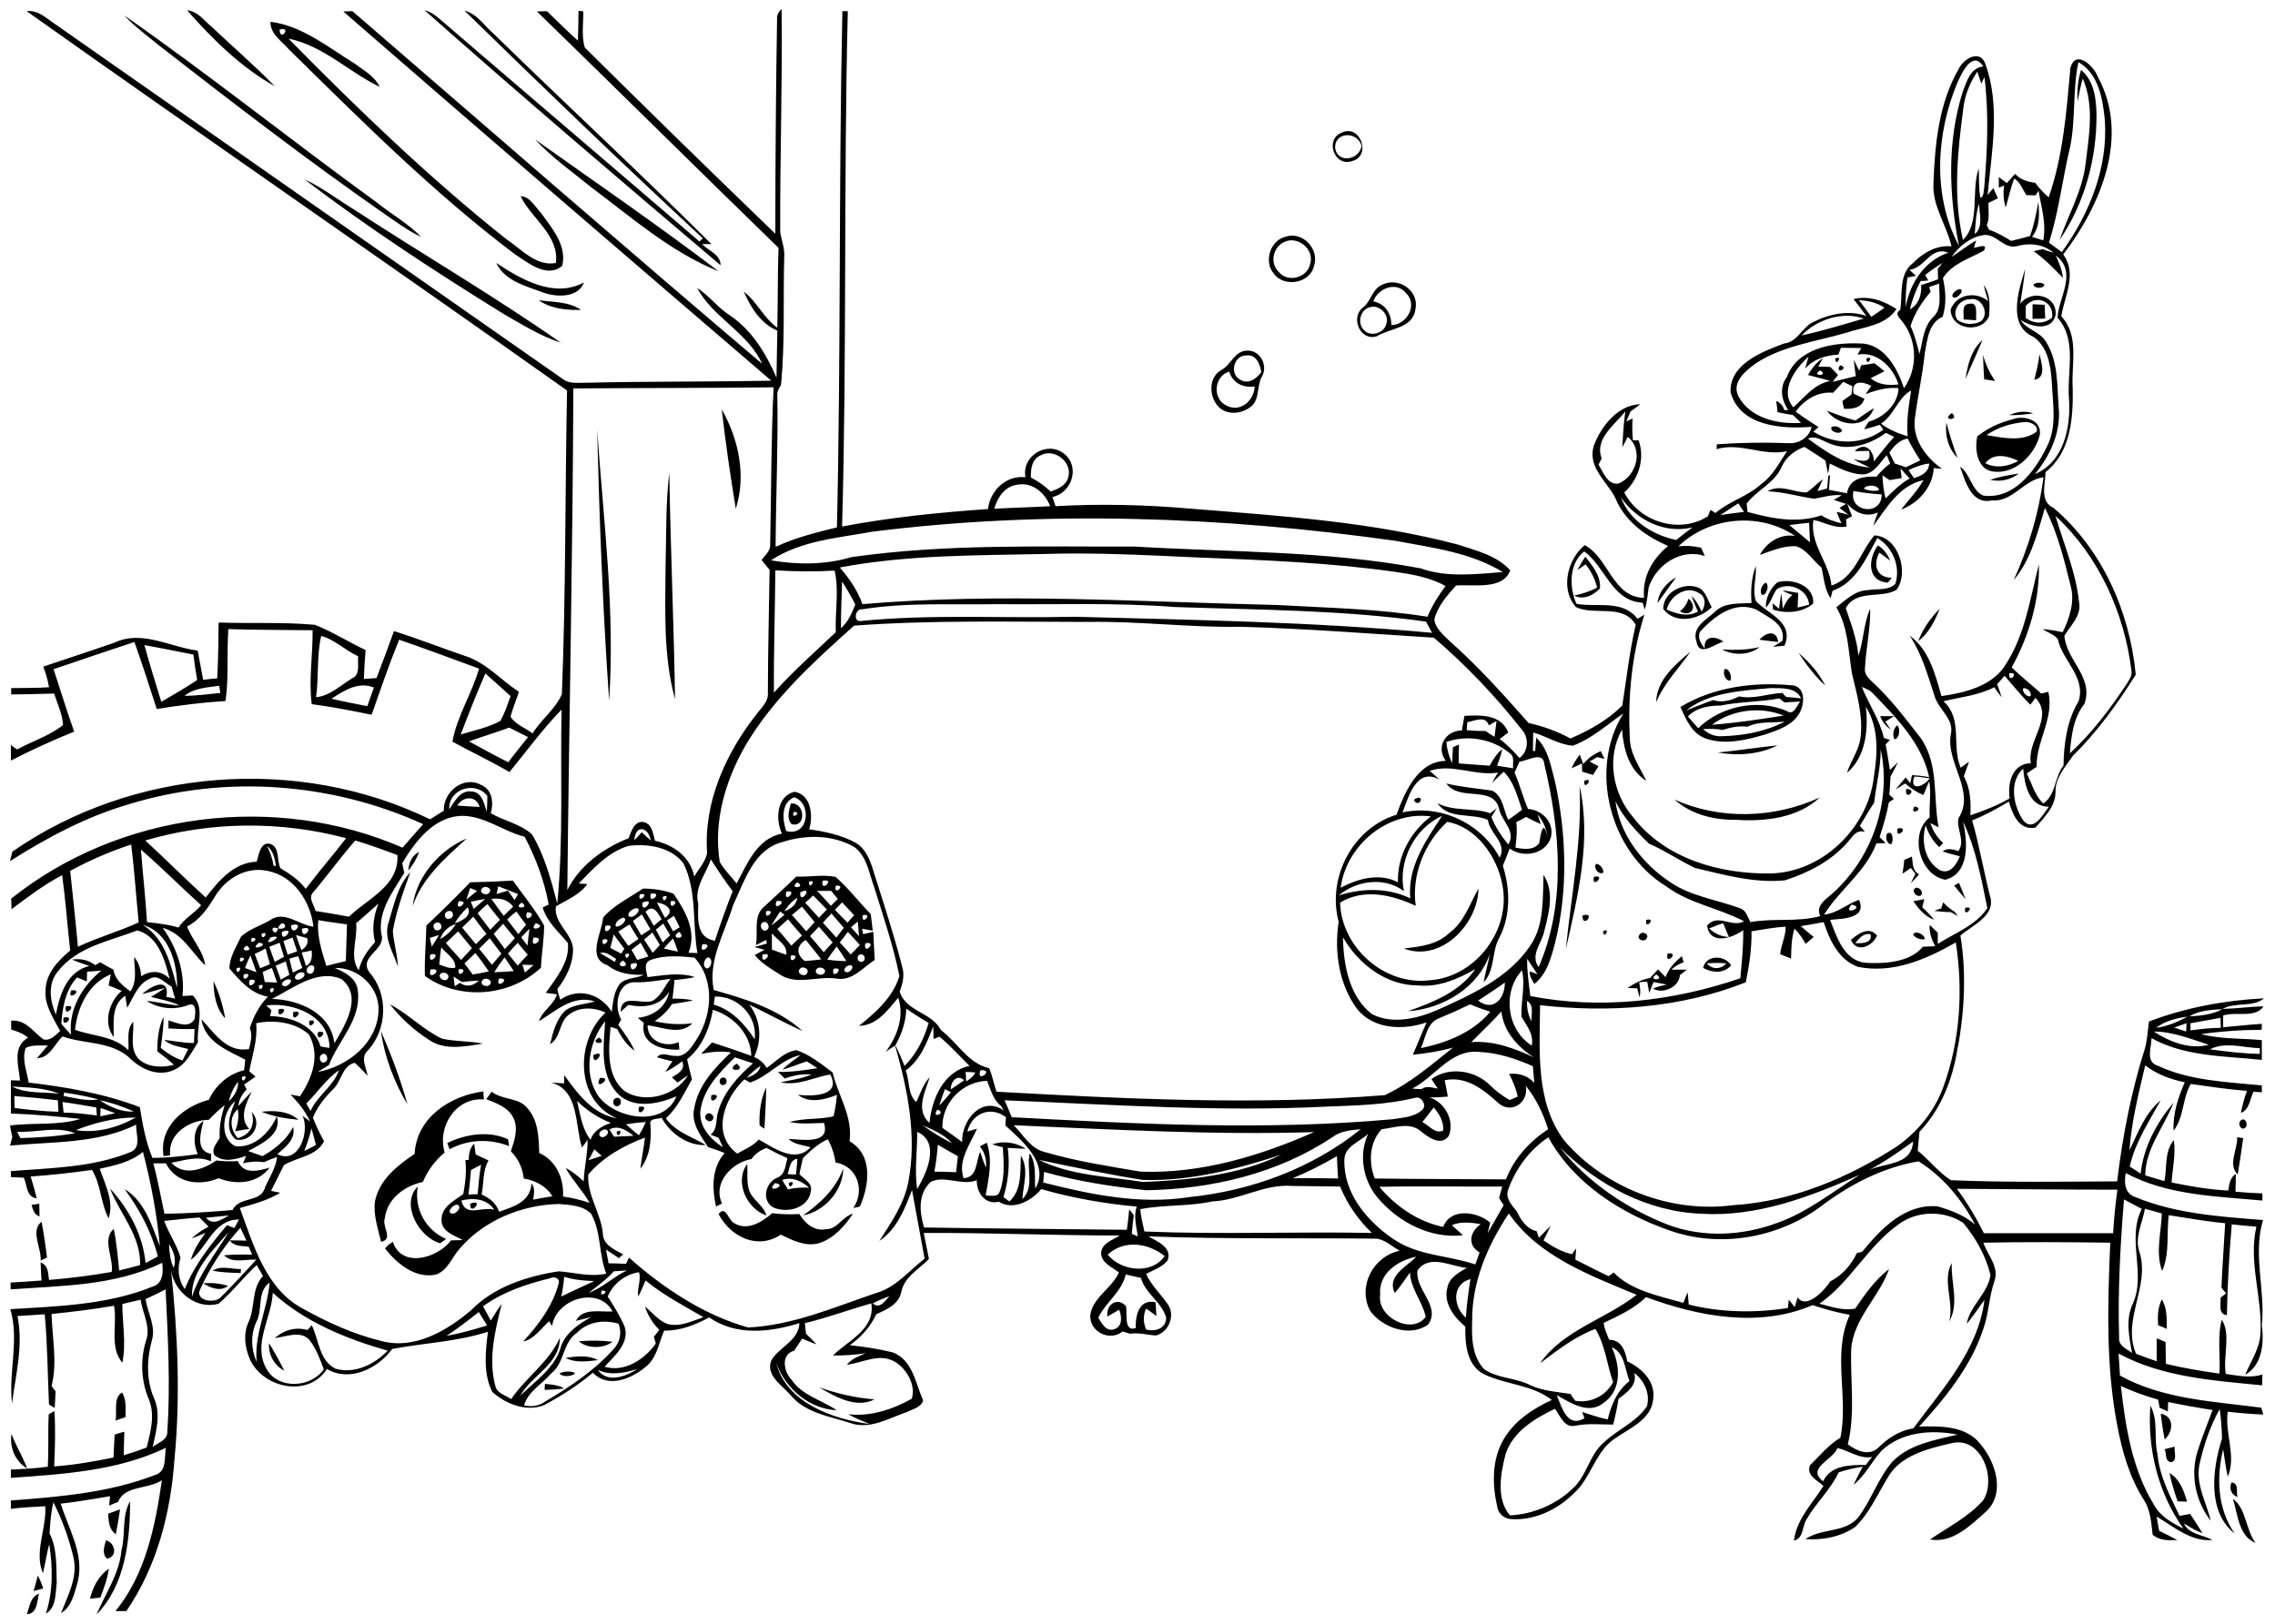 <?xml version="1.0" encoding="utf-8"?>
<!-- Generator: Adobe Illustrator 21.0.2, SVG Export Plug-In . SVG Version: 6.00 Build 0)  -->
<svg version="1.2" baseProfile="tiny" id="Layer_1" xmlns="http://www.w3.org/2000/svg" xmlns:xlink="http://www.w3.org/1999/xlink"
	 x="0px" y="0px" viewBox="0 0 794 567" overflow="auto" xml:space="preserve">
<path d="M9.4,563.5c0.9-2.7,1.2-6,4.2-7.2C12.9,559,13.1,563.3,9.4,563.5 M13.2,550c0.8,1.5,1.4,3,1.9,4.5c-0.8,0.2-2.5,0.7-3.4,0.9
	C12.3,553.6,12.7,551.8,13.2,550 M31.4,558.1c1-4.1,3-8,6.6-10.5c-0.5,3.5-1.7,6.8-3,10.1C34,557.8,32.3,558,31.4,558.1 M37,537.7
	c3.3,0.9,4.1,5.8,0.3,6.4C35.5,542.3,36.4,539.8,37,537.7 M37.8,528.4c1.4-0.5,2.7-1,4.1-1.5c-0.4,2.9-0.9,5.8-1.5,8.7
	C38.1,533.9,37.8,531.1,37.8,528.4 M42.4,541.1c1.5-5.5,0-11.9,3-17c0,13.7-1.7,29.3-11.7,39.5C36.8,556.2,41.7,549.4,42.4,541.1
	 M779.3,523.2c4.7,3.4,4.4,10.7,7.9,15.4C781.3,536.3,781,528.5,779.3,523.2 M778.8,517.5c2.7,0.2,1.6,3.3,2.1,5.1
	C778.6,521.7,778,519.6,778.8,517.5 M757.2,514.2c3.6,2.2,5,6.2,6.1,10c-0.8,0-2.5-0.1-3.3-0.1C758.9,520.8,757.8,517.5,757.2,514.2
	 M755.5,505.9c1.2-0.3,2.3-0.6,3.5-0.9c-0.3,1.7,1,4.6-1,5.4C755.5,510.5,756.2,507.5,755.5,505.9 M4,500.6c1.6,4.1,3.9,7.9,5.5,12
	C5.3,510.2,3.3,505.3,4,500.6 M754.1,493.5c4.9,0.9,4.4,6.3,1.4,9C754.9,499.6,754.5,496.5,754.1,493.5 M40.3,495.9
	c0.7-3.1-0.9-8,2.3-9.8c1.6,2.6,1.2,5.7,1.2,8.6C43,495,41.2,495.6,40.3,495.9 M285.9,484.3c6.3,2.2,12.7,3.7,19.3,4.2
	C298.8,491.8,291.5,487.6,285.9,484.3 M190.2,483.1c2.3,0.2,4.7,0.4,6.7,1.6c-2.3,0.3-4.5,0.4-6.8,0.5
	C190.1,484.6,190.1,483.6,190.2,483.1 M195.3,479.4c1.6-0.7,3.8-0.9,5.4-0.1C200,480.6,196,480.8,195.3,479.4 M197.4,474
	c3.7-0.5,7.8-1.1,11.3,0.8C205,475.2,200.9,475.9,197.4,474 M93.9,468.9c1.9,3.1,3.7,6.3,5.3,9.6C95.7,476.6,93.6,472.9,93.9,468.9
	 M202,468.2c3.9-0.3,7.9-0.3,11.8,0.2C210.6,470.8,205,470.9,202,468.2 M754.5,453.6c1.9,3.1,1.7,6.8,1.7,10.3c-1-0.5-2-0.9-3-1.3
	C753,459.5,753.1,456.4,754.5,453.6 M70.9,448c2.9-0.3,5.9,0,8.7,0.9C76.9,451,73.5,449.6,70.9,448 M74.2,443.6
	c2.9-2,6.6-0.5,9.9-0.6l-0.1,1.4C80.7,444.3,77.4,444.2,74.2,443.6 M680.3,461.3c1.8-6.8-2.6-14.2,0.9-20.4
	C680.8,447.7,683.9,455,680.3,461.3 M14.2,440c0.3-4.3-3.7-10.4,0.3-13.5c0.8,4.1,1.4,8.3,1.9,12.5C15.9,439.3,14.7,439.8,14.2,440
	 M250.8,423.8c2.5-3.2,3.3,2,5.3,3.1c4.6,3,9.9-0.3,13.4-3.4c3.1,0.4,6.3,0.5,9.5,0.3c1.9,3.2,5.1,6.1,9.2,5.3
	c4.1,0.1,5.8-4.5,9.5-5.4c-2.9,4.3-6.6,8.5-11.6,10.2c-4.8,1.5-9.4-0.9-13.6-2.9C264.3,436.5,254.8,431.6,250.8,423.8 M164.1,420.2
	C169.4,418.1,163.9,425,164.1,420.2 M11,420.6c0.7-0.1,2.1-0.3,2.7-0.4c0,1.4,0.1,2.9,0.1,4.4C11.9,424.1,11.5,422.2,11,420.6
	 M153.6,434c-7.5-2.1-13.9-13.8-7.8-19.8c-1.3,7.7,2.7,15.2,9.9,18.3C155.2,432.9,154.1,433.7,153.6,434 M275.3,413
	C278.3,411.3,275.5,416.3,275.3,413 M280.3,424.3c6-4.3,11.4-9.2,14-16.4C294.2,415.7,287.8,422.8,280.3,424.3 M267.5,424.3
	c-6.9-2.3-11.3-11.8-6.7-18c0.2,3.1-0.3,6.4,0.7,9.4C262.8,419,266.5,420.8,267.5,424.3 M780.8,397c0.5,0.1,1.6,0.2,2.1,0.3
	c-0.6,4.2-1.2,8.5-1.9,12.7C777.4,406.6,781,401.2,780.8,397 M156.1,399c6.5-3.1,14.4-4.4,21.2-1.3c0.1,0.6,0.3,1.8,0.4,2.4
	c-6.8-2.7-14.3-2.4-20.8,1.1C156.7,400.7,156.3,399.6,156.1,399 M215.2,395.1C218.1,393.4,215.5,398.4,215.2,395.1 M782.1,391.1
	c1.5-1.3,2.7,1.6,1.5,2.6C782,394.9,780.8,392,782.1,391.1 M246.4,389.2c1-1.5,3.4,0.3,2.3,1.7C247.7,392.3,245.3,390.6,246.4,389.2
	 M91.3,388.1c4.4-0.5,9.3-0.3,12.9,2.8C99.8,390.5,95.4,389.8,91.3,388.1 M231.3,386.1C231.9,386.7,231.9,386.7,231.3,386.1
	 M223,386.4C227.6,385.4,222,391.1,223,386.4 M215.1,383.3c1.8-0.6,2.2,2.4,0.6,2.8C213.8,386.7,213.4,383.6,215.1,383.3
	 M248.3,382.3C253,381.3,247.3,387,248.3,382.3 M144.7,402.8c0.7-12.7,12.4-20.3,24-21.8c0,0.7,0.1,2.1,0.2,2.8
	c-9.8-0.8-16.4,9.5-13.7,18.5c-3.3,2.8-5.9,6.2-7.6,10.3c-6.3,1.3-12.5,5.8-13.3,12.7c-1.1,2.8,3.2,7.3-1.3,8.2
	c-1.1-4.7-2.8-9.4-2.1-14.3C132.5,411.7,138.8,406.8,144.7,402.8 M265.1,392.8c-0.2-4.5,0.4-9.1,2.3-13.2c0,4.8-0.4,9.6-0.6,14.4
	C266.4,393.8,265.5,393.2,265.1,392.8 M252.1,376.2c1.6-0.5,2.1,2.1,0.6,2.5C251.1,379.3,250.5,376.6,252.1,376.2 M209.4,376.3
	C214.5,375.8,206.9,381.4,209.4,376.3 M257.1,371.3C261.1,374.3,252.5,374.2,257.1,371.3 M207.1,368.3
	C212.3,365.9,206.7,373.3,207.1,368.3 M209.1,362.2C212.7,364.9,204.9,364.5,209.1,362.2 M132.9,359.8c3.6,8.3,6.9,17,9.3,25.7
	C137.5,377.7,134.2,368.8,132.9,359.8 M111,360.3C115.6,359.3,110,364.9,111,360.3 M108,356.3C112,355.6,107.1,360.3,108,356.3
	 M22.2,355.2C26.9,354.3,21.3,359.8,22.2,355.2 M102.4,353.3C107,352.2,101.4,358,102.4,353.3 M97.3,352.3
	C102,351.3,96.2,356.8,97.3,352.3 M136.1,350.6c6.5,3.4,11.6,8.9,18.2,12c4.7,1,9.6,0.8,14.3,1.7c-6.3,1-13.7,2.6-19.3-1.6
	C144.3,359.5,139.8,355.3,136.1,350.6 M23,351.3C27.7,350.3,22,355.9,23,351.3 M24.9,345.7C29.7,345.3,23,350,24.9,345.7
	 M74.5,342.5c2,4.1,3.3,8.5,4.1,13C75.3,352,74.6,347.1,74.5,342.5 M595.7,336.3c1.8,2.2,4.9,2.2,6.8,0
	C600.3,336.1,598,336.1,595.7,336.3 M594.4,337.9c1-4.7,7.6-4.6,9.8-0.9C601.5,340,597.6,339.6,594.4,337.9 M578.1,340.2
	C574.5,342.3,581.5,342.5,578.1,340.2 M581.3,341.1c1.1-3,3.2-5.3,5.7-7.3c0.2,0.7,0.4,1.4,0.6,2.1c-1.6,0.6-3,1.4-4.3,2.6
	c1.8,0,3.6,0,5.4,0c-0.6,0.5-1.8,1.4-2.4,1.9c-0.3,4.3-6,6.7-9.4,4.7c1.5-0.7,3.2-1,4.8-1.4c-1.5-0.3-3.1-0.6-4.6-0.9
	c-0.5,1.3-1,2.6-1.5,3.8c-0.2-1-0.5-2.9-0.7-3.9c-0.7,0-2.1,0.1-2.8,0.2c0.3,1.7,0.6,3.5,0.1,5.2c-0.2-0.8-0.6-2.3-0.8-3.1
	c-0.9,0-2.6-0.1-3.4-0.1c2.4-1.6,5-3,7.9-3.5c0.9-1,1.8-2,2.8-3C579.4,339.2,580.3,340.1,581.3,341.1 M582,332.9
	C586.6,332.1,580.9,337.5,582,332.9 M572.2,326.3c0.9-1.5,3.7-0.2,2.4,1.4C573.7,329.1,571,327.8,572.2,326.3 M667.7,326.2
	c0.8-1.6,4.3,0.1,4,1.7C670.2,328.1,668.3,327.4,667.7,326.2 M647.5,329.2c2.1,0.2,6,0.1,5.4-3C650.4,325.5,648.9,327.6,647.5,329.2
	 M646,328.1c2.6-2.2,6.3-4.9,9.1-1.5C653.6,330.3,648,332.9,646,328.1 M559.5,325.1C562.4,323.5,559.6,328.4,559.5,325.1
	 M574.6,321.1C578.5,320.2,573.7,325.1,574.6,321.1 M552.3,319.6C557.3,318,552.3,324.6,552.3,319.6 M685.9,316.9
	C689.9,316,685,320.9,685.9,316.9 M677.5,317.1c0.2-0.5,0.5-1.6,0.7-2.1c1.2,1.3,2.5,2.4,4,3.3c0.3,0.4,0.8,1.1,1.1,1.5
	c-0.9-0.5-1.7-1-2.5-1.4c-1.9,0-3.8-0.2-5.7-0.4C675.8,317.7,676.6,317.4,677.5,317.1 M667.8,314.6c1.3-0.2,2.5-0.5,3.8-0.7
	c-0.2,0.9-0.5,1.9-0.7,2.8c1.5,1.4,2.9,2.9,4.2,4.4C671.9,320,669.7,317.4,667.8,314.6 M505.7,325.8c5.3-3.8,7.2-10.2,10.3-15.6
	c-0.2,12.5-13.2,25.9-26.1,20.9C495.5,330.5,501.5,329.8,505.7,325.8 M668.2,310.2c1.2-1.1,3.3,1,2.3,2.3
	C669.2,313.5,667.2,311.5,668.2,310.2 M682,309.1c0.4-0.2,1.3-0.6,1.7-0.9c0.8,1.9,1.6,3.8,2.3,5.7
	C684.6,312.3,683.3,310.7,682,309.1 M168.4,342.2c-1.3,1.6,1.6,2.7,2.6,1.5C172.2,342.1,169.3,340.9,168.4,342.2 M174.2,341.6
	C172.5,345.9,178.9,341.3,174.2,341.6 M158.3,340.9c0.1,1.1,0.3,2.3,0.4,3.4c0.4-0.3,1.3-0.9,1.8-1.2c2.3,1.6,4.7,1.1,6.6-0.8
	c-2,0.1-4,0.3-5.9,0.5C160.2,342.2,159.3,341.5,158.3,340.9 M153.6,340.1c-0.8,1.5,1.9,2.9,2.7,1.5
	C157.3,340,154.6,338.8,153.6,340.1 M160.1,338.4C159.5,342.3,164.1,337.6,160.1,338.4 M150.3,338.4
	C148.7,343.2,155.6,337.8,150.3,338.4 M182.3,336.8c0.2,0.7,0.7,2,0.9,2.7c1-0.9,2-1.7,3-2.6C185,336.8,183.6,336.8,182.3,336.8
	 M172.5,339.4c2.3-0.1,4.5-0.2,6.8-0.4c-1-1.6-2.1-3.2-3.2-4.8C174.8,335.9,173.6,337.6,172.5,339.4 M162.1,336.3
	c1,1.3,1.9,2.6,2.9,3.9c1.9-0.3,3.8-0.7,5.6-1.1c-1.5-2.2-3-4.3-4.7-6.4C164.7,333.9,163.4,335.1,162.1,336.3 M150.2,333.2
	C149.1,337.9,154.8,332.1,150.2,333.2 M154,330.7c-0.3,2-0.5,4-0.7,6c1.8,0.6,3.6,1.6,5.6,1.1C159.1,334.6,155.7,332.9,154,330.7
	 M177.3,332.9c1.1,1.4,2.3,2.8,3.4,4.2c1.1-1.3,2.3-2.6,3.5-3.8c-1.2-1.4-2.4-2.8-3.5-4.2C179.5,330.3,178.4,331.6,177.3,332.9
	 M167.2,331.2c1.5,1.8,3,3.7,4.5,5.6c1.1-1.3,2.2-2.6,3.3-3.9c-1.4-1.8-2.8-3.6-4.1-5.4C169.7,328.7,168.5,330,167.2,331.2
	 M186.2,327.3C184.6,332.3,191.2,327,186.2,327.3 M150,327.4c0.2,0.8,0.5,2.3,0.7,3c0.9-1.3,1.7-2.6,2.5-4
	C152.1,326.8,151,327.1,150,327.4 M155.6,329.2c1.8,2,3.5,3.9,5.3,5.9c1.3-1.3,2.5-2.7,3.8-4.1c-1.6-2-3.2-3.9-4.8-5.9
	C158.5,326.5,157,327.9,155.6,329.2 M181.9,327.2c0.7,1,1.5,1.9,2.2,2.9c0.2-2,0.4-3.9,0.7-5.9C183.8,325.2,182.9,326.2,181.9,327.2
	 M175.6,322.5c-1.1,1.2-2.2,2.3-3.3,3.5c1.3,1.8,2.6,3.5,3.9,5.3c1.2-1.3,2.4-2.5,3.5-3.8C178.3,325.8,177,324.2,175.6,322.5
	 M153.6,327.8c2.3-1.2,4.1-3,5.5-5.2C156.5,323.3,154.5,325.2,153.6,327.8 M187,322.3C183.9,325.8,191.5,323.5,187,322.3
	 M152.3,322.1c-1.8,0.4-1,3.2,0.7,2.6C154.9,324.4,154,321.5,152.3,322.1 M165.2,320c-1.3,1.3-2.6,2.5-3.9,3.8
	c1.6,2,3.2,3.9,4.8,5.8c1.2-1.2,2.4-2.4,3.7-3.6C168.2,324.1,166.7,322,165.2,320 M177,321c1.3,1.7,2.6,3.4,3.9,5.1
	c0.9-1.1,1.8-2.2,2.7-3.3c-1.1-1.5-2.3-3.1-3.4-4.6C179,319.1,178,320,177,321 M183.9,318.5C182.5,323.1,188.4,318.4,183.9,318.5
	 M156.4,318.1c-1.8,0.3-1.3,3.3,0.5,2.6C158.8,320.4,158.3,317.4,156.4,318.1 M158.7,322.3c2.3-0.7,6.3-2.6,4.5-5.6
	C161.5,318.4,159.9,320.2,158.7,322.3 M166.7,318.8c1.5,1.9,2.9,3.9,4.4,5.8c1.1-1.2,2.3-2.4,3.4-3.5c-1.5-1.8-3-3.7-4.4-5.5
	C168.9,316.6,167.8,317.7,166.7,318.8 M182.1,315.1C178.5,317.4,185.4,317.3,182.1,315.1 M171.5,313.8c1.4,2,2.8,3.9,4.3,5.9
	c1.1-1.1,2.2-2.2,3.3-3.2C177.3,314,174.5,313.4,171.5,313.8 M164.3,314.8c0.3,0.6,0.8,1.9,1,2.5c1.4-1.2,2.7-2.3,4-3.5
	C167.6,314.1,166,314.4,164.3,314.8 M160.1,314.6C158.3,319,164.7,314.3,160.1,314.6 M168.2,310.2c-1.3,1.6,1.7,2.7,2.6,1.4
	C172,310,169.1,308.9,168.2,310.2 M164.1,310c-0.4,1.3-0.9,2.6-1.3,4c1.2-1,2.5-2,3.7-3C165.8,310.7,164.9,310.3,164.1,310
	 M173.9,309.4c-0.1,0.7-0.5,2-0.6,2.7c1.3-0.4,2.6-0.8,4-1.2c0.8,1.1,1.5,2.2,2.3,3.3c0.3-0.5,0.9-1.6,1.2-2.1
	C178.5,311.2,176.2,310.3,173.9,309.4 M164.1,308c5-0.1,10-0.3,14.9-0.6c3.7,5.2,7.8,10.1,10.9,15.7c0,4.9-0.9,9.8-1.1,14.7
	c-10.8,10.1-28.4,11.6-40.5,2.9c-0.2-5.9,0.4-11.8,0.5-17.6C154,318.2,159.1,313.2,164.1,308 M556.3,306.1
	C560.9,305,555.3,310.7,556.3,306.1 M290.9,338.2C289.9,342.8,295.5,337.2,290.9,338.2 M285,338.3c-1.2,1.6,1.7,2.7,2.7,1.4
	C288.8,338.1,285.9,337.1,285,338.3 M279.1,338.3c-1.2,1.5,1.5,2.9,2.5,1.6C282.8,338.3,280.1,336.9,279.1,338.3 M296.3,337
	c-0.9,0.1-2.5,1.8-1.1,2.3C296.9,340,298.8,336.5,296.3,337 M300.2,333.2c-1.6,0.4-0.9,3,0.7,2.5
	C302.5,335.4,301.8,332.7,300.2,333.2 M276,333.6C275.4,337.6,280,332.7,276,333.6 M266.2,333.2
	C265.1,337.8,270.8,332.1,266.2,333.2 M288.7,335c2.2,0.3,4.5,0.5,6.7,0.5c-1.1-1.8-2.3-3.5-3.4-5.1
	C290.8,332,289.7,333.5,288.7,335 M302,329.3C301.1,334,306.6,328.3,302,329.3 M280.9,335.5c1.9-0.2,3.8-0.3,5.7-0.6
	c-1.7-2.3-3.6-4.6-5.4-6.8C277.8,330.3,277.9,333.2,280.9,335.5 M293.1,329c1.3,1.4,2.6,2.8,3.8,4.2c1.1-1.1,2.1-2.2,3.2-3.3
	c-1.4-1.6-2.8-3.1-4.2-4.6C295,326.6,294,327.8,293.1,329 M269.4,325.8c0,1.9,0,3.8,0,5.7c1.7,0.6,3.4,1.2,5,1.8
	C275,329.9,271.2,328.1,269.4,325.8 M282.7,326.8c1.6,1.8,3.2,3.7,4.8,5.6c1-1.1,2-2.3,3.1-3.4c-1.6-1.9-3.2-3.7-4.8-5.5
	C284.8,324.6,283.7,325.7,282.7,326.8 M297,323.7c0.9,1,1.9,2.1,2.8,3.1c-0.1-1.7-0.3-3.4-0.4-5.1C298.6,322.4,297.8,323,297,323.7
	 M266.1,322.1c-1.4,1,0.1,3.6,1.6,2.5C269.1,323.6,267.6,321,266.1,322.1 M271.3,324.3c1.7,1.9,3.3,3.9,4.9,5.8
	c1.2-1.2,2.4-2.3,3.7-3.5c-1.7-1.9-3.3-3.8-4.9-5.7C273.8,322,272.5,323.2,271.3,324.3 M301.1,319.5
	C300.4,323.5,305.1,318.6,301.1,319.5 M287.2,322.1c1.6,1.7,3.1,3.5,4.7,5.2c0.9-1.1,1.7-2.3,2.6-3.4c-1.4-1.7-2.9-3.3-4.3-5
	C289.1,320,288.1,321,287.2,322.1 M272.3,318.2c-1.1,1.6-2.1,3.2-3.1,4.9c1.6-1.2,3.1-2.5,4.6-3.8
	C273.4,319,272.6,318.5,272.3,318.2 M267.4,318.1C266.6,322,271.4,317.2,267.4,318.1 M276.4,319.4c1.7,1.9,3.3,3.8,5,5.7
	c1-1.1,1.9-2.1,2.9-3.2c-1.5-1.8-2.9-3.6-4.4-5.4C278.7,317.5,277.5,318.5,276.4,319.4 M298.3,316.3
	C298.9,316.8,298.9,316.8,298.3,316.3 M291.4,317.6c1.4,1.5,2.9,3,4.4,4.5c0.8-0.9,1.5-1.8,2.3-2.6c-1.4-1.5-2.8-3-4.2-4.5
	C293,315.9,292.2,316.8,291.4,317.6 M273.8,318.1c2.2-0.8,4.1-2.2,4.5-4.7C276.4,314.6,274.9,316.2,273.8,318.1 M271.1,314.5
	C269.2,318.8,275.8,314.1,271.1,314.5 M281,315.1c1.6,1.7,3.2,3.5,4.8,5.3c0.9-1,1.9-2,2.8-2.9c-1.6-1.6-3.2-3.3-4.8-4.9
	C283,313.4,282,314.3,281,315.1 M285.2,311c1.6,1.7,3.2,3.4,4.8,5.2c0.8-0.8,1.6-1.6,2.4-2.4c-0.8-0.9-1.5-1.8-2.3-2.8
	C288.4,311,286.8,311,285.2,311 M279.3,311.5C278.9,316.5,284.4,308.9,279.3,311.5 M274.4,311.3C273.4,316,278.9,310.2,274.4,311.3
	 M291.7,309.2C290.7,313.1,295.7,308.7,291.7,309.2 M282.3,307.9C282.4,311.2,285.3,306.4,282.3,307.9 M278.3,308
	C274.9,310.5,281.7,310,278.3,308 M287.1,307.5C286.2,312,291.9,306.4,287.1,307.5 M266.6,316.6c3.8-3.6,7.7-7,11.3-10.6
	c4.6,0.2,9.3-0.8,13.7,0.1c4.5,3.9,8.1,8.7,12.3,13c0.2,1.9,0.5,3.8,0.7,5.8c-0.9-0.2-2.8-0.5-3.7-0.7c0.1,0.5,0.2,1.4,0.3,1.9
	c1.2-0.3,2.4-0.5,3.6-0.8c0.1,3.3,0.3,6.5,0.5,9.8c-4.2,2.7-7.9,7.5-13.4,6.5c-6.6-1-14.1,2.6-20-1.6c-3-1.9-6.2-3.8-8.5-6.6
	c1.1-0.6,2.3-1.3,3.4-1.8c-0.9-0.3-2.7-0.8-3.5-1c1.1-0.3,3.2-0.9,4.3-1.2c0-0.3-0.1-1-0.2-1.3c-0.9,0.5-2.7,1.4-3.6,1.8
	C264.7,325.4,262.8,319.8,266.6,316.6 M135.7,321.8c1.8-6,3.1-12.6,7.5-17.3c-2.4,6.7-4.9,13.5-6.1,20.5c0.3,4.2,1.6,8.2,1.8,12.4
	C137.2,332.4,133.7,327.2,135.7,321.8 M557,301.6c1.3-0.2,2.9,1.9,2.5,3.1C557.8,305.4,556.1,303,557,301.6 M664.6,300.2
	c0.9-0.4,1.8-0.8,2.7-1.2c0.3,2.3,0.1,5,2.5,6.2c-0.9,1.1-1.9,2.1-2.9,3.1c0.5-1.1,1.1-2.2,1.6-3.3c-0.4-0.5-1.2-1.5-1.6-2
	c-1,0.7-1.9,1.3-2.9,2C664.2,303.4,664.5,301.8,664.6,300.2 M142.5,303.9c0.2-2.7,1.2-5.3,3.8-6.5
	C145.4,299.8,144.1,302,142.5,303.9 M661.2,297.2C661.8,297.8,661.8,297.8,661.2,297.2 M144,316.3c1.4-10.4,9.4-19.6,18.9-23.6
	C155.4,299.5,147.5,306.3,144,316.3 M658.6,291c2.1-1.4,2.3,2.6,1.5,3.7C658.5,294.8,657.9,292.2,658.6,291 M662.3,289.2
	C666.9,288.3,661.3,293.8,662.3,289.2 M668.2,281.5C672.2,282.4,666,285,668.2,281.5 M277.1,283.4
	C275.6,286.4,280.4,283.6,277.1,283.4 M276,280.5c5-0.6,5.5,8.6,0.3,7.2C274.4,285.7,275.4,282.9,276,280.5 M584.4,279.1
	c15.9,7.2,34.9,6.6,50.7-0.7c-7.7,7.2-19,8.4-29,7.8C598.3,286.3,590.3,284.4,584.4,279.1 M493.4,279.2
	C497.8,276.4,495.4,282.8,493.4,279.2 M665.3,275.4C669.8,275.5,664.5,280,665.3,275.4 M551.3,274.4c4.2,18.9-0.6,38.4-4.8,56.9
	C548.4,312.3,552.2,293.5,551.3,274.4 M553,272.5C556.8,271.1,552.3,276.6,553,272.5 M666.2,268.2
	C666.8,268.8,666.8,268.8,666.2,268.2 M552.6,266.7c1.6-2,3.7-3.5,6.1-4.5c0.4,0.9,0.8,1.8,1.3,2.7c-0.9-0.2-1.7-0.4-2.6-0.6
	c-0.6,0.4-1.9,1.1-2.6,1.5c1,0.6,2,1.1,3.1,1.7c-0.7,1-1.3,2-1.9,3c-1.3-0.4-2.6-0.7-3.8-1.1c0-0.7-0.1-2.2-0.1-2.9
	c-1.2,0.6-2.4,1.2-3.6,1.7c0.7-1.7,1.7-3.3,2.9-4.8C551.6,264.3,552.3,265.9,552.6,266.7 M554.3,262.3
	C554.8,262.9,554.8,262.9,554.3,262.3 M599.5,262.7c7-0.7,14-1.8,20.9-2.5C614,263.4,606.5,263.9,599.5,262.7 M662.2,253.2
	c1.1,1.1,0.8,4.6-1,4.9C660.4,256.7,660.8,254.1,662.2,253.2 M656.2,250c1.2,0,3.6,0,4.8,0c-0.7,0.5-2.2,1.4-3,1.9
	c0.5,0.7,1.4,2.1,1.9,2.8C658.2,253.5,656.9,251.9,656.2,250 M609.9,253.7c-2.9-0.4-5.9,0.2-8.6,1.1c-2.3-0.4-4.6-0.4-6.9-0.3
	c1.8,1.7,4.1,2.7,6.6,2.5c7.5-0.2,15.2-1.6,21.9-5.1C618.5,252.4,613.9,251.7,609.9,253.7 M597.5,253c8.4-0.6,16.7-1.9,25-3.2
	C614.5,246.5,604.5,247.7,597.5,253 M600.5,246.3c-4.1,0-8.4,0.7-11.4,3.8c1.2,1.4,2.4,2.8,3.6,4.1c7.9-7.7,20.7-10.4,30.9-6
	c2.5,1.7,3.4-1.8,4.7-3.3c-1.8,0.1-3.7,0.2-5.5,0.3c-0.5-0.4-1.4-1-1.8-1.4C614.3,245.1,607.3,244.9,600.5,246.3 M588.5,248
	c3.1-1.2,6.2-2.5,9.4-3.6c3.1,1,6.3,0.1,9.1-1.3c5.1,1.1,10-1,15.1-1.2c0.3,0.4,1,1.1,1.3,1.4c1.7,0.1,3.5,0.3,5.2,0.5
	c-1.8-4-6.9-3.5-10.6-3.6C608,241.1,596.6,241.6,588.5,248 M586.5,246.8c11.3-6.9,25.4-8.8,38.4-7.6c5.3,0,5.1,6.4,3.1,9.8
	c-2.4,4.2-7.3,5.8-11.6,7.3c-6.8,2-14.2,3.9-21.1,1.5C590.5,256.1,588.4,251.1,586.5,246.8 M602,233.5c1.6-0.1,2.6,2.8,1.9,4.1
	C602.1,237.8,601.1,234.8,602,233.5 M627.7,227.9c3.7,3.2,7.1,6.9,9.3,11.4C633.4,236,630.4,232,627.7,227.9 M578,245.2
	c0.2-7.8,6.5-13.1,12-17.7C585.9,233.4,580.7,238.5,578,245.2 M601,226.7c4.4,0.3,8.8,0.2,13.1-0.8C610.5,228.8,605,228.9,601,226.7
	 M614.1,223.3c2.1-2.5,6-3.6,6.5,0.8C618.4,223.9,616.2,223.6,614.1,223.3 M669.5,223.8c1.6-4.3,4.3-8.1,7.5-11.3
	C675.3,216.7,673.2,221,669.5,223.8 M589.3,209c3.4,2.9,0.8,6.7-3,4.4C587.8,212.2,588.8,210.8,589.3,209 M581.7,212.8
	c3.4,1.5,7.4,2.7,10.9,0.7c-0.8-1.8-1.5-3.5-2.2-5.4c1.6,1.5,2.6,3.5,3.5,5.4c1.4-2.1,1.6-5.2-1-6.5
	C588.4,204.2,582.8,208.1,581.7,212.8 M580.5,212.6c-0.1-6.2,7.9-9.9,13-7.1c2,1.6,2.7,4.3,3.9,6.5
	C592.8,216.4,584.8,218.1,580.5,212.6 M620.3,203.3c5-1.6,13.1,1.1,12.5,7.4c-3.8,3.2-9.3,3.6-14,2.1c0-0.6-0.1-1.7-0.2-2.2
	c0.6,0.5,1.8,1.4,2.3,1.9c0.2-1.8,0.5-3.6,0.8-5.4c0.2,1.8,0.4,3.6,0.5,5.4c0.9-1.8,1.7-3.6,3.4-4.8c-1.2-0.4-2.4-0.9-3.5-1.6
	c1.8,0.2,3.7,0.6,5.5,0.9c-0.1,1.7-0.1,3.4-0.2,5.1c1.3-0.3,2.7-0.7,4-1c-0.4-5.3-6.8-8.1-11.2-5.5c-1.6,2-2,4.7-3.9,6.5
	C616.2,208.6,617.9,205.4,620.3,203.3 M616.2,203.4c1.5,0.6,0.4,4.6-1.3,4.3C614,206.3,614.9,204.1,616.2,203.4 M578.5,210.5
	c0.4-4,3.1-7,6.5-9C582.8,204.5,580.7,207.5,578.5,210.5 M611.3,210.5c-0.3-4.3-0.1-8.8,1.5-12.9c0.3,4.1-1.3,8.3,0,12.2
	c4.4,4.7,13.5,7.4,10,15.6c-1.3,0.1-2.7,0.3-4,0.4c1.1-0.7,2.2-1.4,3.3-2.1c1.2-6-5.1-8.2-9.1-10.9c-7.6-3.2-14.6,2.3-19.5,7.5
	c-1.3,2.1,0.1,4.4,1.5,6.1c-0.6-4.7,3.9-4.4,6.5-2.4c-3.1,0.8-8.5,5.5-9.4,0c-1.8-5.2,3.5-7.6,6.5-10.5
	C601.9,210.2,607,210.8,611.3,210.5 M550.5,199c0.9-1.6,1.8-3.2,2.8-4.7c2.4,3.2,5.5,6.7,5.1,11.1c-2.2,2.4-5.9,4.2-9,2.5
	c2.8-0.6,5.5-1.4,8-2.8c-0.7-3-2.1-5.7-4-8.1C552.7,197.5,551.3,198.5,550.5,199 M655.4,190.4c2,1.2,3.4,3.1,4.3,5.3
	c-1.3-0.9-2.5-1.9-3.8-2.8c-2.2,4.2-1.1,8.7,4.3,8.8c-0.3,0.4-1,1.3-1.3,1.7C651.5,202.9,652,195,655.4,190.4 M694.6,167.5
	c3.3-1.1,6.6-1.7,10-2.2C701.8,167.5,698.2,168.3,694.6,167.5 M232.3,197c0.3-10.7,0-21.4,1.3-32c0.4,26.4,1.6,52.7,2,79.1
	C231.4,228.8,232.2,212.7,232.3,197 M208.4,149.9c2.2,31.5,6.3,63.1,4.2,94.7C210.4,213.1,209.2,181.5,208.4,149.9 M639.2,149.1
	c1.2-0.7,3.1,0,3.7,1.2C642.4,151.9,638.5,150.8,639.2,149.1 M683.2,159.8c-3.3-3.2-4.4-7.8-3.9-12.3
	C680.4,151.7,681.7,155.8,683.2,159.8 M692.9,161.7c3.7,1.9,7.9,1.2,11.5-0.8C700.7,159.1,695.8,157.9,692.9,161.7 M693.3,151.9
	c5.7,0.9,12.6,2.5,17.5-1.2c0.7-2.2-2.1-3.4-3.9-3.4C702.1,147.7,697.3,149.1,693.3,151.9 M702.3,146.4c4-1.6,10.5,0.2,9.6,5.5
	c-1.8,7-8.7,13.8-16.4,12.7c-5.5-0.8-6.4-7.9-5.4-12.3C693.7,149.5,697.9,147.5,702.3,146.4 M681.2,144.2
	C684.4,146.8,677.1,147.1,681.2,144.2 M251.9,142.9c5.9,10.4,8.6,23.1,4.9,34.7C254.9,166,253.2,154.5,251.9,142.9 M701.3,144.9
	c2.6-1.2,5.6-1.6,8.3-0.6C706.8,144.7,704.1,145,701.3,144.9 M647.6,146.8c2.1-1.5,4.2-3,6.4-4.3c-2.7,7.5-12.3,6.4-16.4,0.9
	C640.8,144.6,644.2,145.9,647.6,146.8 M642.2,127.5C645.9,128.4,640,131.1,642.2,127.5 M651.4,125.2
	C654.3,123.6,651.5,128.5,651.4,125.2 M640.5,125.2C643.4,123.6,640.7,128.5,640.5,125.2 M711.8,123.6c0.6,3,2.6,8.2-1.8,9
	C710.7,129.7,711.5,126.7,711.8,123.6 M692.5,132.4c-0.2-2.9-0.3-5.7-0.4-8.6c0.8,3.3,2.3,6.3,4.2,9.2
	C695,132.8,693.8,132.6,692.5,132.4 M428.3,141.7c4.8,2.3,9.4-2,9.6-6.8c-4,0.6-7.7-1.2-8.9-5.2C423.6,131.4,423,139.4,428.3,141.7
	 M432.6,132.4c2.9,2,5.9-0.1,7.6-2.5c-0.4-2.7-1.8-6.4-5.3-5.8C430.8,124,429,130.2,432.6,132.4 M435.2,122.4
	c4.6-0.3,7.5,5.3,5.2,9.1c-1.8,3.2-0.7,7.7-3.6,10.3c-2.9,2.4-7.4,3.2-10.6,1c-4.2-3.1-4.9-10.8,0-13.6
	C429.7,127.4,430.8,122.5,435.2,122.4 M686,132.3c0.7-4.9,2-10.2,5.9-13.6C690,123.3,687.9,127.7,686,132.3 M709.4,106.2
	c1.4,0.1,2.8,0.1,4.2,0.2c0.1,1.6,0.1,3.2,0.2,4.8c-1.5,0.1-3,0.1-4.4,0.1C709.3,109.5,709.4,107.9,709.4,106.2 M685.3,111.5
	c0.2-1.8-0.8-5.2,1.8-5.4c3.5-1,2.4,3.7,2.6,5.7C688.2,111.7,686.8,111.6,685.3,111.5 M188,104.8c4.9,0.7,10.5,0.4,14.8,3.4
	C197.7,108.3,192.3,107.8,188,104.8 M683.5,101c2.9-0.5-0.4,3.9-2,2.7C681,102.5,682.5,101.5,683.5,101 M687.4,104.5
	c-3.5-0.1-6.3,4.1-4.3,7.1c2.3,1.8,5.7,1.9,8.2,0.6C694.6,109.6,691.6,103.4,687.4,104.5 M692.3,99.5c2.4,3.1,2.2,7.2,1.9,10.9
	c-2.7,6.2-13.3,4.7-13.4-2.3c2-5.5,8.8-6.5,13.1-3C693.3,103.2,692.8,101.4,692.3,99.5 M709.7,99.3c1-0.8,2.8-0.8,3.8,0
	C713.5,100.9,709.8,100.8,709.7,99.3 M478.3,107.2c-3.5,0.7-4.7,5.4-2.4,7.9c2.3,2.7,7.3,1.3,8-2.2
	C484.9,109.8,481.4,106.3,478.3,107.2 M479.3,105.2c4.1,0.8,6.3,4.2,6.3,8.3c5.4-0.1,9.4-7.1,5.1-11.2
	C487.3,98.1,480.9,100.6,479.3,105.2 M482.4,99.4c5.7-2.9,13,2.1,11.6,8.5c-0.8,6.8-8.9,6.6-13.5,9.5c-5.7,1.8-9.2-6.4-5-9.9
	C478.5,105.4,478.8,100.9,482.4,99.4 M173.2,91.8c8.8,5.8,20.2,12.4,30.6,6.8c-2,5.4-9.4,5.2-14,3.6
	C183.8,99.9,176.2,98.2,173.2,91.8 M448.4,84.4c-4,1.6-5.4,7.3-2.2,10.4c3.1,4.1,10.2,2.2,11.1-2.8C458.8,87,452.9,82.3,448.4,84.4
	 M448.5,82.7c6-2.2,12.1,4.2,10.1,10.1c-1.3,6.2-10.6,7.7-14.1,2.6C441.1,91.4,443.2,84.1,448.5,82.7 M106.3,62.6
	c6.2,2.9,11.6,7.1,17.5,10.7c23.9,15.6,48.6,30,71.9,46.3c-7.2-2.3-13.6-6.4-20.1-10.1C151.9,94.8,128.4,79.5,106.3,62.6
	 M186.8,48.7c21.4,15.2,43.1,30.1,64,46C234.1,88,220.3,75.8,206,65.1C199.5,59.8,192.5,54.9,186.8,48.7 M466,51.9
	c1.1,5.3,8.5,3.9,9.2-1C473.7,45.6,465.5,46,466,51.9 M468.3,46.3c6.5-3.1,10.4,8.1,3.7,9.9C465.7,58.5,462.2,48.6,468.3,46.3
	 M726.3,24.4c4.6,3.8,5.3,10.1,5.4,15.6c0.1,15.4-4.2,31.1-12.9,43.8c3.1-8.9,8-17.2,9.1-26.7c1.2-9.8,3.1-20.3-1-29.7
	c-0.8,2.6-1.2,5.3-1.8,8C724.9,31.6,725.2,27.9,726.3,24.4 M97.6,10.3C97.6,14.8,102.1,9.2,97.6,10.3 M94.4,7.6
	c11.1,1.4,20.1,8.9,29.4,14.6c3.1,2.4,6.9,4.3,8.7,8.1c-10.7-5.1-19.7-14.4-31.8-16.8c24.1,24.5,49,48.5,75.9,69.9
	c5.3,3.5,10.5,9.7,17.4,8.4c1.3-9.6-8.7-15.7-12.3-23.3c3.2,0,5,3.7,7.1,5.8c3.8,5.3,9.2,11.5,7.4,18.5c-5.3,4.5-12-1.1-16.7-4.2
	C151.2,67.2,126,42,100.8,17.2C98.3,14.3,94.3,11.9,94.4,7.6 M43.4,5.4c29.9,20.9,58.5,43.8,88,65.2c5.1,4.1,11,7.4,15.6,12.1
	c-4.4-2-8.2-4.9-12.2-7.6c-27.2-18.9-53.4-39.1-79.5-59.4C51.3,12.4,47,9.3,43.4,5.4 M148.2,3.6c2.3,0.5,4.1,2,5.8,3.5
	c30,25.8,60.1,51.4,90.1,77.2c0.4-0.4,0.8-0.7,1.2-1.1c-28.1-26.1-55.8-52.7-83.2-79.5c4.4,1.1,6.9,5.3,10.2,8.1
	c25.2,24.6,51,48.5,76,73.4c-0.8,0-2.5,0-3.3,0c2.2,2.3,6.5,3.6,6.5,7.4C216.8,63.2,182.2,33.7,148.2,3.6 M65.3,3.6
	c3.7,0.3,5.8,3.5,8.4,5.6c7.4,7,15.1,13.6,22.2,20.9C84.1,23.5,74.2,13.7,65.3,3.6 M636.3,517.1c2.7-5.7,9.4-5.7,14.9-5.7
	c0.7-1,1.4-1.9,2.2-2.8c-4.4,0.8-8-2.2-12.1-3.1C639.6,509.8,630.3,512.5,636.3,517.1 M570.4,479.3c1.1,4.3-2.6,6.8-5.5,9
	c-0.5,3-1.1,6-1.9,9c-4.4,0-8.8-0.5-13.2,0.4c-3.8,0.9-5.3-3.5-7.1-5.9c-7,3.3-14.6,7.9-17.2,15.7c-1.8,6.8-3.4,15.9,1.5,21.5
	c8-0.4,15.9-3.7,21.7-9.2c5.1-4.4,5.9-11.8,11-16.2c4.8-4.6,11.4-7.1,15.1-12.7C576,486.5,573.9,482,570.4,479.3 M208.6,478.2
	c3.5,4.8,9.8,2.3,13.9-0.3C217.9,479.3,213.1,480.3,208.6,478.2 M562.5,470.3c3,6.3,3.6,15-2.8,19.4c-5.2,4.3-11.6,0-16.4-2.7
	c1.8,4.2,3.6,11.6,9.7,8.1c-0.2-0.5-0.6-1.6-0.8-2.2c2.9,0.9,5.8,2,8.9,2.6c1.3-5.2,3.2-9.9,7.6-13.4
	C567.1,478,567,472.1,562.5,470.3 M201.3,465.3c-5,3.4-4.2,10.5-8.9,14.1c-3.1,3.7-8.1,6.3-9.5,11.2c2.5,0.6,5.2,0.2,7.3-1.3
	c8.6-5.1,17.1-10.7,23.8-18.2c2.4-2.4,3.1-5.8,1.9-9C210.9,460.6,205.2,461.3,201.3,465.3 M155.9,466.3c4.8-0.8,9.5-2.2,14.1-3.6
	c-1-1.6-2-3.2-2.9-4.7C163.5,460.9,159.8,463.7,155.9,466.3 M280.9,461.9c0.1,1.2,0.3,2.5,0.4,3.7c1.3,1.2,2.5,2.4,3.7,3.7
	c-1.7-0.6-3.4-1.3-5-2c-1,1.4-1.9,2.8-2.8,4.2c-4.8,1.3-3.7,7.3-0.9,10.2c3.7,5.5,10.5,7,15.7,10.6c-9.7-0.5-17.9-7.6-21.1-16.5
	c3.6,13.9,19.7,19.6,32.6,21.3c-2.5-1.1-5.1-2-7.4-3.4c7.6,0.9,15.5-1.7,22.1-5.4c1.6-4.7-1.9-10.8-6.2-13.1
	c-5.4-2.9-11,0.6-16.4,1.2c1.6-2.1,4.2-3,6.5-4c-3.8,0.6-7.6,0.8-11.4,0.8c5.3-5.3,14.8-9.1,13.4-18.2
	C296.3,457.2,288.8,460,280.9,461.9 M304.6,455c2.5,2.1,4.2-0.8,5.8-2.5C308.4,453.2,306.5,454,304.6,455 M93.1,478
	c4.1,7.2,15.5,6.4,19.9,0c-1.3-3.5-2.6-7.1-4.9-10.1c-3.1-3.7-8.3-1.2-12.2-0.8c3.1-2.8,7.4-4,11.4-2.8c0.4-0.4,1.1-1.3,1.5-1.7
	c2.5,5.1,2.6,12.4,8.3,15.2c6.7,1.9,13.6-1.5,18.2-6.3c-14.4-4.1-28.9-10-40.1-20.2C94.8,460.2,88,469.3,93.1,478 M210.1,450.5
	C208.6,453.5,213.5,450.6,210.1,450.5 M50.8,453.5c0.7,4.8,3.7,9.5,2.2,14.4c-1.8,6.6-2,13.9,0.8,20.3c2.4,5.4,0.7,11.4-0.5,16.9
	c1.9-1.5,5.1-2.3,5.1-5.2c1.1-16.6,0.2-33.2-0.6-49.8C55.5,451.3,53.2,452.4,50.8,453.5 M89.5,461.4c-2.1,4.5-1.9,9.6,0.1,14.1
	c-1-9.5,3.7-18.3,4.5-27.8C89.6,451,91.8,457,89.5,461.4 M511.6,460c0.3-4.5,0.9-9,1.6-13.5C506.6,448.3,507.1,456.1,511.6,460
	 M196.9,445.7c-0.2,2.3-0.5,4.6-1,6.9c3.8-1.9,7.7-3.6,11.5-5.4C203.9,447.1,200.3,446.8,196.9,445.7 M168.6,456
	c0.9,1.7,1.8,3.4,2.7,5c1.2-2,2.4-4,3.8-5.8c-2.3,9.3-4.8,19.2-2.2,28.7c0.6,2.5,3.6,3.2,5.5,4.5c5.2-7.6,13.2-12.9,17-21.4
	c0,9.3-9.8,13-13.8,20.2c5.3-5.2,12.4-9.9,14.3-17.5c1.8-4.7,6.3-7.6,10.5-10c-1.8,0.5-3.6,1-5.4,1.4c2.4-4.7,8.5-3,12.8-3.3
	c-4.9-9.1-19.8-4.3-21.1,5.1c-0.3-0.4-0.8-1.3-1-1.7c-2.9,2.5-5.2,6.3-9.1,7.1c5.4-5.9,10.3-12.4,12.4-20.3c0.5-1.7-1.6-2.6-2.9-1.8
	C183.8,448.2,175.5,451,168.6,456 M392.9,444.9c-1.4,6.1-7,9.7-9.6,15.1c1.3,2,2.7,5,5.6,4c3-1,2.6-4.5,1.7-6.8
	c-1.4,0.8-2.7,1.6-4.1,2.4c-0.6-4.2,3.5-7,6.5-3.6c0.5,2.5-0.9,9.1,3.4,7.6c-0.2-4.4,1.2-10.3,6.9-9c0.1,1.6,0.2,3.2,0.3,4.8
	c-1.2-0.9-2.4-1.8-3.6-2.6c-1.1,2.4-1,4.9,0,7.3c3.1,0.9,7-0.3,7-4.1c-1.5-5.5-7.3-8.4-8.8-13.9
	C396.4,445.7,394.7,445.3,392.9,444.9 M212.1,452.6c2.2,3.4,4.3,6.8,5.9,10.5c1.8,5.8-3.5,10.2-7,14c7,2.1,14-2.6,17.9-8.1
	c-0.2-0.8-0.5-1.5-0.7-2.3c0.6-0.8,1.3-1.7,1.9-2.5c-2.3-2.2-4-5-5-8.1c2.6,2.1,4.7,4.9,7.9,6.1c4.3,1.1,8.5-1,12.5-2.4
	c-6.9-4-14-7.7-20.2-12.8c-0.8,1.9-1.6,3.8-2.5,5.6c-0.6-2.8,1.1-5.7,0.2-8.5C218.1,444.9,214,448.1,212.1,452.6 M214.2,443.8
	c-2.5,2.9-5.7,5.1-8.7,7.5c4.9-1.8,8.6-5.6,13.3-7.8C217.3,443.6,215.8,443.7,214.2,443.8 M481.7,452c-1.2,7.9,11.2,14.1,15.9,7.7
	c-1.1-5.3-5.3-9.8-5.5-15.5c-1.7,2.5-3.4,4.9-5.3,7.2c-2.9-6,4-9.1,7.5-12.7C487.8,440,481,444.6,481.7,452 M59,434.3
	c0.1,2.8,0.4,5.7,1.6,8.3C61.7,439.7,60.6,436.8,59,434.3 M386.6,438c4.8,5.8,15.3,7,19.9,0.5C400.8,433.9,392.3,432.6,386.6,438
	 M67,452.7c2.7-8.4,8.4-15.2,12.8-22.6C74.3,436.5,66.6,443.7,67,452.7 M69.9,450c-2.1,4,4.9,5.2,7.1,2.9c4.3-4.3,8.4-8.7,12.5-13.2
	c-3.7-0.2-8.4,1.5-11.3-1.5c3.3-0.3,6.6-0.3,9.8-0.2c-0.4-0.9-0.8-1.9-1.2-2.8c-2.3-0.3-5.1,0-6.6-2.2c1.9,0,3.9,0,5.8,0.1
	c-0.7-1.5-1.4-3-2.1-4.5C78.1,435,73.4,442.3,69.9,450 M57.3,426.2c1.6,4.4,4.4,8.3,5.7,12.8c-1.1,3.8-0.9,7.7,1.5,11
	c3.3-8.4,9-15.5,14.7-22.3c0.9,0.3,1.7,0.7,2.6,1c0.5-1,1.1-2,1.6-3c-8.9,0-11.1,9.9-16.8,14.1c1-3.5,3-6.5,5.1-9.4
	c-1.6,0.7-3.2,1.3-4.8,1.9c1.8-1.7,3.8-3,5.9-4.1c-1.1-1.1-2.1-2.1-3.2-3.2C65.5,425.3,61.4,425.8,57.3,426.2 M662.5,427.5
	c-10.7,7.6-16.7,20.1-27.5,27.6c4,1,8.3,2.6,12.5,1.7c3.4-5,6.9-10,11.8-13.8c-3.4,9.8-12.4,17.2-13.2,27.9
	c-0.4,11.1,1.5,22.3-1.2,33.3c3,2.2,7.2,4.2,10.5,1.3c3.4-3.4,7.5-6.1,12.4-6.9c10.1-13.7,22.6-27.2,24.8-44.8
	c-2.1,2.7-3.9,5.7-6.2,8.3c1.2-6.4,7.4-10.6,8.3-17c-1.6-6.7-5.2-13-9.5-18.2C678.5,422.4,668.9,422.6,662.5,427.5 M513.8,461
	c-0.2,5.9-0.1,12.4,4.2,17c4.9,3.3,11.1,2.9,16.2,5.6c4.4,2,9.3,2.3,13.9,3c0.5,0.8,1.1,1.6,1.7,2.4c5.4,0.9,10.6-1.7,13.2-6.5
	c-2.2-6.2-2.7-12.9-6.2-18.6c-7.2,2.7-13.3,7.5-19.3,12c8.2-11.7,22.9-15.4,33.7-23.9c-16.2-6.8-34.2-13.3-44.6-28.4
	C519.2,434.7,513.7,447.5,513.8,461 M71.9,425.1c2.5,2.9,5.4,0.6,8-0.8C77.2,424.6,74.5,424.8,71.9,425.1 M159.5,420.5
	c-1.2,0.2-2.5,1.3-2.6,2.5C158,425.2,162,421.4,159.5,420.5 M741.3,418.7c-1.3,16.1-2.2,32.2-1.7,48.3c-0.3,2.8,2.7,3.9,4.5,5.3
	c-1-5.6-2.3-11.6,0.2-17c4.9-10.8-2.2-22.5,3.2-33.3C745.4,420.9,743.4,419.8,741.3,418.7 M161,419.1c1.5,6.1,7.2,1.9,11.5,3.2
	C170,418.5,165.2,418,161,419.1 M683,415c3.6,4.9,6.7,10.1,9.4,15.5c15,0,30,0,45.1,0c0.3-5.1,0.8-10.2,1.5-15.2
	C720.4,415.3,701.7,415.1,683,415 M481.4,414.3c5.7,6.8,13.5,12.2,22.3,14c2.5-6.8,11.9-5.4,16.4-1.5c-0.3,1.2-0.6,2.4-0.9,3.7
	c1.9-3.2,3.7-6.6,5.6-9.8c-0.6-0.8-1.1-1.7-1.6-2.5c0.4-1.3,0.7-2.6,1.1-4C510.1,414.3,495.7,414,481.4,414.3 M423.1,419.4
	c-8.3,1.8-16.9,1.1-25.1,2.7c0.1,2.6,0.9,5.2,1.4,7.8c26.4,1.1,52.9,0,79.4,0.5c-4.8-4.6-8.6-10.1-11.1-16.2
	c-5.6-0.1-11.1-0.1-16.7-0.2C441.3,413.2,432.7,419,423.1,419.4 M270.5,413C266.6,417,275.6,413.8,270.5,413 M324.8,412.6
	c-4.5,4.3-3.9,10.4-2.3,15.9c23.6,0.4,47.2,0.5,70.8,0.8c0.3-2.3,0.6-4.7,0.8-7.1c0.5,0.6,1.1,1.3,1.6,2c-0.3,2.2-0.5,4.3-0.7,6.5
	c0.5,0.2,1.6,0.7,2.1,0.9c-0.5-3.5-1.5-7-0.4-10.4c-11.2-1-22.5-3-33.3-6.1c-3.4,4.1-9.8,7.6-14.8,4.4c-4.8,1.2-7.8-3.2-7.7-7.5
	C335.6,414.1,329.7,410.1,324.8,412.6 M273,411.9c0.6,1.1,1.3,2.2,2,3.3c2.4-0.6,4.9-0.7,7.4-0.6C279.8,412.3,276.5,410.7,273,411.9
	 M164.4,408.4c-0.3,2.9-0.5,5.7-0.9,8.6c1.1-0.1,2.1-0.1,3.2-0.1c0.3-3.5,0.6-6.9,1.2-10.3C166.7,407.2,165.6,407.8,164.4,408.4
	 M274.9,409.9c0.7,0,2.1,0.1,2.9,0.1c0.2-1.8,0.4-3.7,0.5-5.5C275.6,404.9,275.6,407.8,274.9,409.9 M451.2,411.3
	c5.3-0.1,10.5,0,15.8,0.1c-0.2-2.6-0.3-5.2-0.4-7.8C461.6,406.5,456.5,409.1,451.2,411.3 M398.9,411.9c-12.2-1.9-24.3-4.5-36.3-7
	c11.2,5.5,24.2,5.8,36.3,7.7c16.4-0.6,33.4-2.4,48.3-9.5C431.7,408.1,415.5,412.4,398.9,411.9 M544.4,400.5
	c9.7,12.2,23.4,21.5,37.9,27.1c12.1,4.5,25.7,3.8,37.7-0.6c10.7-3.7,19.6-11,29.1-16.9c-17.4,7.7-35.9,14.8-55.3,13.6
	C575.1,423,557.5,413.7,544.4,400.5 M207.4,401.2c-0.6,1.3-1.3,2.5-2,3.8c1.5-0.5,3-1,4.6-1.5C209.2,402.8,208.3,402,207.4,401.2
	 M327.3,399.6c-0.2,3.1-0.6,6.3-1.2,9.4c2.5,0,5.1,0.1,7.6,0.2c0.2-1.9,0.4-3.8,0.6-5.6C332,402.3,329.6,401,327.3,399.6 M651.2,409
	c5.9-3.4,15.9-1.6,16.5-10.5C662.4,402.3,657.1,406.1,651.2,409 M526.4,415.2c-1.2,3,1.3,5.6,3,7.7c1.4,3,3.4,6.1,6.9,6.9
	c0.2,0.6,0.6,1.8,0.8,2.3c1.3-1.4,2.7-2.8,4.1-4.2c-0.8,1.7-1.6,3.4-2.5,5.1c3.1,2.1,6.3,4.1,10,4.8c0.3-0.5,1-1.5,1.4-2
	c-0.1,1.3-0.2,2.6-0.3,3.9c3.8,2,7.7,3.9,11.6,5.8c0.6-0.4,1.2-0.8,1.8-1.3c6.1,6.4,16,8.2,24.3,10.6c0.5-1.3,1-2.5,1.5-3.7
	c0.1,1.4,0.3,2.9,0.4,4.3c11.3,2.8,23.1,3,34.6,1.2c0.1-0.7,0.2-2.2,0.3-2.9c0.7,0.9,1.4,1.7,2.1,2.6c0.3-1.1,0.6-2.3,1-3.4
	c3,4.3,9.3-2.3,11.4-5.6c4.2-2.1,7.3-5.8,9.3-9.9c0.5-0.1,1.3-0.3,1.8-0.4c6.6-8.1,14.9-16.8,26.3-15.9c4.7,1.4,9.4,3.1,13.1,6.4
	c-4.6-8.8-11.2-16.8-19.7-22.1c-12.8,2.2-24.4,8.3-34.7,16.2c-14.9,10.7-34.9,14.1-52.3,7.9c-16.9-5.9-33.5-16.5-42.2-32.5
	C533.8,401.4,529,408,526.4,415.2 M469.2,405c-0.3,11.6,8,21.4,17.2,27.6c8.5,5.8,19.1,5.6,28.5,8.8c0.5-1.4,1-2.8,1.5-4.2
	c-4.5-2.6-3.3-7.3,0.4-9.9c-3.4-0.5-6.9-1-10.1,0.4c1.3,1.2,2.6,2.3,3.9,3.5c-11.4,1.3-22.5-4.5-29.8-13.1c-5.1-6.1-6.7-15-3.3-22.3
	C474.6,398.6,469.1,400.2,469.2,405 M320.1,395.1c0.1,6.7-1,13.3,0,20C323.5,409.3,328.3,398.8,320.1,395.1 M465,397
	c-19.1,12.7-42.2,18.1-65,18.5c-12-1.3-24-3.1-35.6-6.4c-0.1,1.2-0.2,2.4-0.3,3.7c16.6,4.2,33.8,7.8,50.9,5.1
	c21.6-2.2,42.9-10,59.9-23.7C471.5,394.5,467.8,394.8,465,397 M211.4,394.3c-1.1-0.2-2.9,1.1-2,2.3C210.7,398,213.6,395,211.4,394.3
	 M108.7,393.9c-0.6,2.7-1.5,5.3-2.5,7.9c1.4-0.7,2.8-1.4,4.1-2.1C109.8,397.7,109.2,395.8,108.7,393.9 M6,395.1
	c0.3,0.5,0.8,1.6,1.1,2.2c6.4-0.2,12.8-0.6,19.1-1.7C19.8,393,12.8,395.4,6,395.1 M353.8,392.8c3.4,3.4,5.9,8.3,11,9.4
	c10.9,3.2,22.1,4.9,33.2,6.8c20.9,0.8,41.6-5.4,60.6-13.8C423.6,396.3,388.7,394.3,353.8,392.8 M322,392.8c3.3,2.4,6.7,4.5,10.3,6.3
	C329.5,396,325.6,394.4,322,392.8 M212.7,394.3c0.4,0.6,1.2,1.9,1.6,2.5c2.3-0.1,4.6-0.2,6.8-0.3
	C218.8,394.6,215.7,392.6,212.7,394.3 M218.5,392.5c1.5,1.3,2.9,2.6,4.5,3.8c0.9-1.5,1.7-3,2.4-4.6
	C223.1,391.8,220.8,392.1,218.5,392.5 M26.5,394.5c7.1,1.2,14.7-0.9,20.9-4.4C40.3,390.1,33.1,391.9,26.5,394.5 M337.6,395
	c1.1-0.3,2.2-0.6,3.4-1c-2.4,5.4-6.8,11.1-4.7,17.3c5-0.3,4.2-5.9,5.8-9.2c0.6,1.8,1.2,3.7,2,5.5c0.3-2.7-0.4-5.3-2.1-7.4
	c0.6-0.3,1.8-1,2.4-1.3c2.1,6.1,0.7,12.3-0.4,18.4c1.6,0,4.2,0.8,4.9-1.3c1.9-4.9,1.4-10.3,1.1-15.5c-0.9-0.2-2.8-0.7-3.7-1
	c3.9-1.4,8.3-0.7,11.7,1.5c-2.1,0-4.2-0.2-6.3-0.3c0.8,5.8,0.2,11.7-1.5,17.2c0.5,0.4,1.6,1.1,2.1,1.5c4.5-4.2,3.7-10.5,4-16
	c2.9,4.8,0.8,10.1,0.5,15.2c4.4-4.2,1.3-10.7,2.6-16c2.4,3.7,1.6,8.1,1.9,12.3c5.2-8.5-4.6-16.7-10.4-22c0-0.7,0.1-2.2,0.2-2.9
	C345.6,385.9,339.2,388.7,337.6,395 M496.4,391.7c2.3,1.1,4.6,4.4,7.3,2.9c0.2-3.1-1.4-5.8-3.3-8C499.1,388.3,497.8,390,496.4,391.7
	 M327.1,387.4C324.8,391,330.8,388.3,327.1,387.4 M35.1,386.8c0,0.7-0.1,2.2-0.1,2.9c1.7-0.4,3.5-0.7,5.2-1.1
	C38.5,388,36.8,387.3,35.1,386.8 M201.4,384.3c1.1,4.7,1.7,9.7,4.7,13.6c1.1-3.2,4.1-4.9,7.1-5.9
	C208.9,390.3,204.8,387.7,201.4,384.3 M21.8,384.7c0.1,1.2,0.3,2.5,0.4,3.7c3.9,0,7.7,0.5,11.6,1c-0.1-0.9-0.1-1.9-0.2-2.8
	C29.6,385.9,25.7,385.2,21.8,384.7 M34.8,384.1c3.6,2.3,7.6,4.2,11.9,3.9C42.9,386.3,38.9,384.9,34.8,384.1 M463,386.3
	c-37.5,1.9-74.9-0.7-112.4-2.2c0.9,2,1.7,3.9,2.5,5.9c44.3,2.4,88.8,4.7,133,0.7c3.5-0.6,7.6-0.7,10.3-3.3c1.7-1.5-0.3-4.8-2.4-4.2
	C483.9,385.7,473.4,385.9,463,386.3 M5,382.6c0,1.4,0.1,2.8,0.1,4.2c5.1,0.6,10.2,1.2,15.3,1.3c-0.1-1.3-0.1-2.7-0.2-4
	C15.2,383.5,10.1,383,5,382.6 M22.4,381.4c-0.1,0.3-0.2,0.9-0.2,1.2c4,0.7,8.1,1.9,12.2,1.2C30.5,382.7,26.4,382,22.4,381.4
	 M329.8,380.2c-0.7,1.9-1.4,3.8-2,5.7c1.5-1.5,2.8-3,4.1-4.6C331.4,381,330.3,380.5,329.8,380.2 M4.2,379.3c5,2.6,11,1.8,16.5,2.5
	C15.5,379.7,9.7,379.6,4.2,379.3 M79.9,384.4c1.9-1.8,3.3-4.1,3.2-6.8C81.5,379.6,80.4,382,79.9,384.4 M504.2,377.1
	c0.4,1.9,0.8,3.8,1.1,5.7c-2.1,0.2-4.2,0.3-6.3,0.3c5.4,1.8,8.8,8.2,6.6,13.5c-2.7,3.6-7,0.5-9.6-1.6c-3.9-3.5-9.3-1.3-13.8-0.8
	c-4.3,4.7-4.6,11.4-2.4,17.2c15.3,0.2,30.5,0.2,45.8,0.3c2.8-7.3,8.2-13.2,14.7-17.5c-1.7-5.5-4.2-10.7-7.8-15.2
	c1.2,5.5-4.7,10.1-9.4,6.2C517.8,380.4,511.8,375.5,504.2,377.1 M328.9,393.7c2.3,1.7,4.6,3.2,6.9,5c-0.3-7.6,6.9-16.4,14.6-11
	c-0.3-0.4-0.8-1.2-1-1.6c-2.8-2.1-3.6-5.7-4.9-8.8C335.8,377.6,328.7,385,328.9,393.7 M331.8,380.3c1.6-1,3.2-2.1,4.7-3.2
	C333.9,374.8,331.8,377.7,331.8,380.3 M84.4,376C84.4,379.3,87.4,374.5,84.4,376 M337,374.2c0.1,0.8,0.2,2.5,0.2,3.3
	c1.3-0.8,2.5-1.7,3.2-3.1C339.6,374.3,337.9,374.2,337,374.2 M106.9,385.2c0.5,0.9,1,1.8,1.5,2.6c2.4-5.4,8-8.6,9.9-14.2
	C113.8,376.7,110.8,381.4,106.9,385.2 M342.2,373.6C340.4,378.5,347.5,373.2,342.2,373.6 M260.6,376.3c2.1-0.8,4.4-1.8,4.8-4.2
	C263.6,373.3,262,374.7,260.6,376.3 M256.5,369.1c-5.4,5.3-11.2,11.1-12.1,19c-0.3,5.4,3.7,9.7,7.9,12.4c-0.5-1.1-1-2.2-1.5-3.3
	c-0.9-0.4-1.8-0.7-2.8-1.1c2.6-2,1.7-5.5,2.7-8.3c2-6.7,6.9-12.1,12.1-16.6C260.7,370.5,258.6,369.8,256.5,369.1 M261.8,377.9
	c-0.5-0.3-1.5-0.8-2-1.1c-7,6.5-11.7,19.1-2.5,25.9c2.6-1.5,5.5-2.6,7.5-4.9c5.4,2.9,12.6,8.5,18.1,2.7c-2.6-0.8-5.6-0.9-7.7-2.9
	c4.5,0.1,14.7,2.2,12.4-5.6c-4,0.1-8,0.5-12-0.3c5-1.5,10.3-0.8,15.3-2c0.6-2.5,1-5,1.2-7.5c-4.3,1.7-9.6,3.1-13.6,0
	c5,0.5,15.2,0.6,11.3-7.1c-5.8,0.9-11.3,4.1-17.3,2.7c3.6-0.8,7.3-1.2,10.7-2.7c-3.2-0.3-6.3,0.3-9.3,1.4c-0.8-0.8-1.6-1.6-2.4-2.3
	c4.6,0.1,9.2-0.6,13.8-1.3c-1.2-0.8-2.5-1.6-3.7-2.4c-2.8,0.9-5.6,2.1-8.5,2.9c1.9-2,4.2-3.4,6.3-5.1
	C272.7,369.7,268.3,375.7,261.8,377.9 M112.2,368.2c-1.4,0.9-0.1,3.7,1.5,2.4C115,369.7,113.7,366.9,112.2,368.2 M492.9,380
	c1,0.1,2.1,0.2,3.2,0.2c1.7-1.3,3.8-0.5,5.7-0.2c-0.8-1.1-1.5-2.2-2.2-3.3c6.1-4.5,15.3-3.1,20.5,2.2c2,2,4.3,3.7,6.8,5.1
	c0.7-0.3,2.1-0.9,2.8-1.2c-0.6-2.8-1.7-5.4-3-7.9c3.3-0.4,6.5,0.6,8.8,3.1c-0.2-1.9-0.3-3.8-0.5-5.8c-5.9-2.6-12.2-4.7-18.8-5
	C506.3,366.2,500.8,376,492.9,380 M771.3,366.3c5.8,0.8,11.6,1.5,17.4,1.6c0-0.5,0-1.5,0-2C783,365.8,776.8,363.5,771.3,366.3
	 M751.7,360.1c5.5,3.6,12.6,6.4,19.2,4.6C764.6,362.7,758.3,360.1,751.7,360.1 M316.1,373.7c1.4,3.6,0.7,8.5,3.7,11
	c1.4-3,2.4-6.2,4.7-8.7c-1.6,5.1-5.1,11.6-0.1,16c0.8-8.4,4.9-18,14-19.9c-3.5-3.4-6.7-7.1-10.5-10.2c-0.5,0.2-1.6,0.6-2.1,0.8
	c0-1.5,0-2.9-0.1-4.4C323.5,364,321.2,370,316.1,373.7 M758.8,358.7c1.4,0.5,2.8,0.9,4.2,1.4c0-0.7,0.1-2.2,0.1-2.9
	C761.6,357.7,760.2,358.2,758.8,358.7 M209.1,383c6.2,7.7,22.5,10.5,27-0.3c-6.5,2.8-15.2,4.6-20.7-1.1c-6.2-6.8-4.7-16.7-4.2-25.1
	C205.4,363.7,203.4,375.2,209.1,383 M89.4,357.2c0.6,5.8-1.4,11.2-2.4,16.8c0.7,0.6,1.5,1.2,2.2,1.8c-1.3,0.9-2.6,1.9-4,2.8
	c0.3,0.6,0.6,1.1,0.9,1.7c-1.6,1.6-2.7,3.5-2.9,5.8c1.5-1.7,3-3.4,4.7-5c-2,3.9-4.6,9.2-0.9,13c-1.6,0.2-3.3,0.5-4.9,0.8
	c0.9-2.5,1.4-5,0.9-7.7c-3.2,2.7-2.6,7.3,0,10.1c4.5-1.2,6.2-4.8,4.8-9.2c4.1,4.3,0,10.8-5.5,9.7c-4.2-3.5-1.9-9.2-0.2-13.4
	c-4.5,3.6-5.7,12.8,0,15.7c6.5,0.8,12.1-4.7,14.5-10.4c2,6.3-5.5,9.7-10,12.1c1.6,0.6,3.3,1.2,5,1.8c4.4-2.5,8.4-5.7,10.7-10.2
	c1,4.4-2.7,7-5.5,9.5c7.5,3.8,11.4-7.9,8.8-13.4c0.6,0.5,1.9,1.5,2.6,2c-1.6-3.6-4.1-6.6-6.8-9.4c1.1,0.2,2.2,0.4,3.3,0.6
	c4.3-6.4,7.2-14.3,3.1-21.6C103,356.8,95.5,355.9,89.4,357.2 M764.5,357.2c0,0.6,0,1.9,0,2.5c3.5-0.5,7-0.9,10.6-0.9
	c-0.1-1.2-0.1-2.3-0.1-3.5C771.4,356,767.9,356.6,764.5,357.2 M752.5,358.8c3.8-0.5,7.5-2,10.9-3.9
	C759.6,355.4,755.6,356.4,752.5,358.8 M513.5,363.8c7.7-0.6,15,2.1,21.8,5.3c-5.7-3.7-10.5-9-11.3-16
	C520.7,356.8,517,360.2,513.5,363.8 M764.1,354.8c3.9-0.2,8-0.6,11.5-2.5C771.7,352.5,767.6,352.7,764.1,354.8 M316.3,352.1
	c-0.1,4.5-1.6,8.9-3.8,12.8c1.2,2.3,2.2,4.8,3.2,7.2c4.1-4.1,6.8-9.4,8.4-15C321.4,355.5,318.8,353.9,316.3,352.1 M92.9,351
	c0.5,0.4,1.4,1.2,1.8,1.6c-0.1,0.7-0.3,1.4-0.4,2.1c7.2,0.2,15.3,3.1,17.6,10.6c1,0.2,2.1,0.4,3.1,0.5
	C115,354.7,102.4,349.7,92.9,351 M532.9,349.4c0,2.5,0.4,4.9,1.6,7.1C534.4,354,535.5,350.8,532.9,349.4 M513.1,350.6
	c-3.5,1.7-7.1,3.3-10.7,4.8c-4.4,1.5-4.8,6.8-6.5,10.5c9-1.9,18.1-5.4,24.2-12.7C517.7,352.4,515.4,351.6,513.1,350.6 M249.5,347.9
	c-0.1,0.7-0.3,2.1-0.4,2.8c6.3,1.8,10.8,6.8,14.3,12.1C264.4,354.6,257.4,347.6,249.5,347.9 M94.2,345.3
	C94.5,348.6,97.1,343.6,94.2,345.3 M90.3,344.1C90.5,347.4,93.3,342.6,90.3,344.1 M515.9,349.3c5.3,4.1,9.4-0.9,9.3-6.3
	C522.2,345.2,519,347.2,515.9,349.3 M100.3,341.9c-0.9,0.1-2.9,1.7-1.3,2.3C100.6,344.8,103.1,341.5,100.3,341.9 M87.1,342.1
	C85.9,346.7,91.8,341.2,87.1,342.1 M94.9,348.7c9.5,0.3,20.6,4.9,21.8,15.5c3.8-6.4,10-16.4,2.5-22.4
	C110.8,338.1,102.3,345,94.9,348.7 M85.1,340.1C84.2,344,89.1,339.2,85.1,340.1 M26.2,359.5c6.3,2.3,13.6,2.1,18.6,7.1
	c0.3-3.3-0.8-7.2,1.7-9.9c0.3,4.3-1.4,9.4,1.9,13c3.3,3,8.3,3.1,12.3,2c-1.8-1.7-3.8-3.2-5.8-4.7c0-4.1,0.4-8.3,2.2-12.1
	c0,3.6-0.5,7.3-1,10.9c2.3,1.9,4.8,3.5,7.6,4.4c0.7-1.3,1.3-2.7,2-4c-2.9-0.8-6.1-1.1-8.4-3.2c3.5,0.4,6.9,1.1,10.4,1.1
	c0.1-1.6,0.1-3.3,0.2-4.9c-3,0.1-6.1,0-9.1-0.2c0-0.7,0-2.1,0-2.8c2.9,0.8,7,3,9.1-0.4c0.3-1.8,0.9-6.1-2.1-5
	c-4.7,1.9-10.3,1.4-14.6-1.4c3.9,0.3,7.6,1.4,11.4,1.6c-3.1-1.6-6.6-2.1-9.9-3c1.6-1,3.3-2,4.9-3.1c-2.7,0.6-5.3,1.5-8,2.1
	c3-2.7,9.7-6.3,8.5,1c0.8,0.1,2.2,0.4,3,0.6c-0.4-1.4-0.8-2.8-1.2-4.2c-2.3-1.1-4.6-4.4-7.5-2.8c-4.3,1.8-5.8,6.5-8,10.2
	c-0.2-1.1-0.5-3.1-0.7-4.2c-4.9,3.2-4,9.4-4,14.4c-3.8-4.8-1.7-12.4,2.8-16.1c-1.5-0.7-3.1-1.3-4.6-1.9c0.3-1.3,0.5-2.6,0.8-3.9
	C31,343.2,27,351.5,26.2,359.5 M534.6,365c0.8-4-1.8-6.9-3.6-10.1c-0.2-5.4,1.4-10.8,0.2-16.2C524.2,346.4,525.9,359.5,534.6,365
	 M102.9,341.3c0.6,1.8,4.2-0.2,3.2-1.7C104.8,339,103.1,340,102.9,341.3 M30.4,339.2c0,0.9-0.1,2.6-0.1,3.4
	c-1.1-0.5-2.3-0.9-3.4-1.4c-4.1,4.4-5.1,10.5-5.5,16.2c1.1,1.3,2.3,2.6,3.4,3.8c-1-8.8,4-17.1,10.6-22.4
	C33.7,339,32.1,339.1,30.4,339.2 M116.8,337.9c3.7,1.5,7.8,3.7,8.1,8.1c1.2,9.9-6.8,17.2-10.1,25.8c-1.3,0.8-2.6,1.6-3.9,2.4
	c10.4-1.9,20.7-10,21.2-21.2C132.6,344.7,125,337.6,116.8,337.9 M91.7,339.3c0.2,1.2,0.5,2.3,0.7,3.5c1.4,0.1,2.9,0.1,4.3,0.2
	c-0.6-1.7-1.2-3.4-1.8-5.1C93.8,338.4,92.7,338.8,91.7,339.3 M82.5,338.1C82.7,341.4,85.4,336.5,82.5,338.1 M108.2,337.1
	c-1.2,0.4-1.8,2.5-0.2,2.8C109.9,340.3,110.5,336.2,108.2,337.1 M220.1,336.6C219.9,341.6,225.2,334.5,220.1,336.6 M96.2,337.1
	c0.6,1.6,1.2,3.3,1.8,4.9c1-0.6,2-1.1,3-1.7c-0.4-1.6-0.9-3.1-1.3-4.7C98.5,336.2,97.4,336.6,96.2,337.1 M217.4,335.3
	C213.6,337.9,221.1,338,217.4,335.3 M247.2,334.2c-1.6,0.4-2.2,3.5-0.4,3.9C248.4,337.7,248.9,334.6,247.2,334.2 M227.1,335.1
	c-2.7,1-1.5,4-1.1,6c5.4-0.6,11.3-1.8,16.5,0c-2.3,0.5-4.7,0.8-7.1,1c-0.2,2.2-0.4,4.3-0.7,6.5c2.4,0,4.8,0.1,7.2,0.6
	c-2.4,0.6-4.9,0.9-7.4,1.3c-1.5,2.5-3.7,4.4-6,6c4.3,1,8.8,1.3,13.2,0.7c-4.4,4.4-10.6,1.3-15.7,0.7c0,5.7,6.3,7.9,10.9,5.9
	c0.1,0.7,0.1,2,0.2,2.6c-5.8,0.3-13.8-1.8-12.4-9.3c-0.7-0.6-1.4-1.2-2.1-1.8c5.2-0.5,9.9-3.6,10.9-9.1c-3.1,5.1-8.8,5.7-14.2,4.6
	c-0.9,0.8-1.8,1.6-2.7,2.4c0.2-6.6,7.2-2.4,11.1-3.8c3-1.6,4.2-5.1,6.3-7.7c-4,0.5-8,1.3-12.1,1.2c-6.5-0.4-7.7,8.5-5.1,13
	c-0.3,0.5-0.8,1.4-1,1.9c2.1,2.8,4.2,5.7,5.7,9c-2.7-1.9-4.6-4.7-6.1-7.6c-0.6-0.2-1.7-0.5-2.3-0.7c-0.7,7.5-1.6,17,4.8,22.3
	c7,4.7,17.9,1.7,22.2-5.4c-1.2,0.8-2.4,1.6-3.6,2.5c-0.7-0.6-1.3-1.2-2-1.8c2.1-1.3,4.8-2.6,3.6-5.6c-1.9,1.4-3.8,2.7-5.9,3.7
	c0.8-1.3,1.6-2.5,2.5-3.7c-1.8-0.4-3.6-0.9-5.4-1.4c1.6-2.1,4.3-0.4,6.5-0.5c3,0.4,5.1-2.3,6.5-4.5c6.2-8.7,7.6-21.5,0.1-29.8
	C237.5,333.8,232,333.3,227.1,335.1 M101,334.7c0.4,1.6,0.8,3.2,1.2,4.8c1.1-0.5,2.2-1.1,3.3-1.6c-0.5-1.4-1-2.8-1.4-4.1
	C103.3,334,101.7,334.4,101,334.7 M85.5,337.9c1.3,0.5,2.6,1,4,1.5c-0.7-2-1.4-3.9-2.1-5.9C86.7,334.9,86.1,336.4,85.5,337.9
	 M84,334.3C82.5,337.3,87.3,334.3,84,334.3 M218.2,333.2C218.5,336.5,221.1,331.6,218.2,333.2 M209.4,332.7c1.7,1,3.5,2,5.2,3.1
	c0.1-0.3,0.3-0.8,0.4-1.1C213.3,333.8,211.6,332,209.4,332.7 M105.3,332.5c0.5,1.6,1,3.2,1.5,4.7c2.2-1.1,2.1-3.3,2-5.4
	C107.6,332.1,106.5,332.3,105.3,332.5 M88.9,333c0.6,1.7,1.3,3.3,1.9,5c1.1-0.5,2.3-0.9,3.4-1.4c-0.5-1.8-1-3.6-1.5-5.5
	C91.5,331.8,90.2,332.4,88.9,333 M86.1,330.1C82.6,332.3,89.4,332.4,86.1,330.1 M245.2,329.6C243.5,334.1,249.8,329.3,245.2,329.6
	 M220.4,331.6c0.7,1.2,1.4,2.3,2,3.5c1.3-0.4,2.6-0.8,3.9-1.2c-0.9-1.6-1.8-3.2-2.7-4.8C222.5,329.9,221.5,330.7,220.4,331.6
	 M94,330.5c0.6,1.8,1.2,3.5,1.9,5.3c1.1-0.6,2.1-1.2,3.2-1.8c-0.5-1.6-1-3.3-1.5-4.9C96.4,329.6,95.2,330,94,330.5 M90.3,329.1
	C86.3,332.6,95.1,329.5,90.3,329.1 M231.7,331.1c1.6,0.4,3.3,0.8,4.9,1.1c-0.5-1.6-1.1-3.1-1.7-4.6
	C233.8,328.7,232.7,329.9,231.7,331.1 M210.4,328C209.6,332,214.4,327,210.4,328 M103.3,326.4c0.6,1.8,1.2,3.6,1.9,5.3
	c1.5-1,2.6-2.3,2-4.2C106.2,327.2,104.3,326.7,103.3,326.4 M98.9,328.5c0.5,1.6,1,3.2,1.5,4.8c1.1-0.4,2.2-0.8,3.3-1.2
	c-0.5-1.6-1.1-3.2-1.6-4.8C101,327.7,99.9,328.1,98.9,328.5 M94.5,327.2C90.8,331.6,100.7,325.8,94.5,327.2 M87.9,327.4
	C86.6,330.5,91.3,327.3,87.9,327.4 M224.8,328c1,1.5,2,3.1,3,4.6c0.8-0.9,1.7-1.8,2.5-2.7c-0.9-1.5-1.7-2.9-2.6-4.4
	C226.7,326.4,225.7,327.2,224.8,328 M213,330.9c1.3,0.7,2.5,1.3,3.8,2c0.3-0.4,0.8-1.3,1.1-1.7c-1.3-1.7-2.5-3.3-3.7-5
	C213.8,327.7,213.4,329.3,213,330.9 M91.3,326C91.3,329.3,94.4,324.5,91.3,326 M237,325.3C233,328,240.3,328.1,237,325.3
	 M98.4,325.3C97.9,330.1,103.8,323.1,98.4,325.3 M20.2,339.1c-3.6,4.3-2.8,10.3-0.7,15.1c1.3-7,3.9-15.1,11.7-17
	c-2.1-0.7-4.1-1.4-6.1-2.2c2.9-0.5,5.8,0.1,8.1,1.9c0.5-0.2,1.4-0.7,1.8-1c1.5,0.9,3,1.8,4.6,2.6c0.5,3.5,3.3,5.6,5.9,7.6
	c2.5-3.6,1.4-8,1.3-12c1.7,1.9,2.3,4.3,2.5,6.7c3.4-2.2,7.1-2,9.9,0.9c-1.6-6.5-4-15-11.3-16.9C38.3,328.5,26.9,330.5,20.2,339.1
	 M105.4,324.2C105.2,329.2,110.5,322.6,105.4,324.2 M596.5,324.1c1.9,1.8,4.3,2.9,6.9,3c-0.7-1.6-1.3-3.2-2-4.8
	C599.7,322.8,598.1,323.5,596.5,324.1 M215.8,325.2c1.1,1.7,2.3,3.3,3.5,5c1.2-0.8,2.3-1.6,3.5-2.4c-1-1.7-2.1-3.4-3.1-5.1
	C218.4,323.5,217.1,324.4,215.8,325.2 M211.3,323.2C210.2,327.9,215.9,322.1,211.3,323.2 M101.6,323
	C101.6,327.8,107,321.4,101.6,323 M49.9,322.9c7.7,4.8,9.7,13.8,11.9,21.9C62,336.4,59,325.5,49.9,322.9 M628.5,323.3
	c1.5,1.3,3,2.6,4.5,3.8c-1,0.8-1.9,1.6-2.8,2.4c-1.1-1.9-2.3-3.8-3.9-5.3c-1.1,3.4-1.1,6.9-1.2,10.4c-1.3-0.5-2.6-1-3.8-1.5
	c0.3-3.3,2-6.3,1.9-9.6c-4,0.2-7.9,1-11.9,1.6c0.1,6-0.8,12-2,17.8c-22.6,9-47.7,10.7-71.8,8c-0.1,15.9-1.7,33.7,8.4,47.2
	c14.3,16.7,37.3,25.5,59.1,22.6c20.6-1.3,40-9.5,57.2-20.6c7.3-5.2,13.1-12.4,16.1-20.8c5.8-16,6.9-33.5,4.3-50.3
	c-10.3,5.9-22.1,11-34.2,8.5c-6.6-2.4-9.9-9.3-11.9-15.6C633.8,322.4,631.1,322.9,628.5,323.3 M228.9,324.5c0.8,1.5,1.6,3,2.4,4.5
	c0.9-0.9,1.7-1.7,2.6-2.5c-0.8-1.4-1.6-2.7-2.4-4.1C230.7,323.1,229.8,323.8,228.9,324.5 M97,324.1C93.1,322.6,96.3,327.9,97,324.1
	C101.7,325,98.7,319.7,97,324.1 M111.1,321.2c-0.6,5.5,1.2,10.8,2.8,16c2.3-0.6,4.5-1.2,6.8-1.7c0.1-4.3,0.3-8.6,0.4-12.8
	C117.7,322.2,114.4,321.8,111.1,321.2 M232.8,321.3c0.7,1.3,1.4,2.5,2.1,3.8c0.6-0.3,1.7-1,2.3-1.4c-0.7-1.4-1.3-2.7-2-4
	C234.6,320.1,233.4,320.9,232.8,321.3 M220.9,321.5c1,1.7,1.9,3.3,2.9,5c1.1-0.7,2.1-1.4,3.2-2.1c-1-1.8-2-3.5-3-5.2
	C223,320,221.9,320.7,220.9,321.5 M217.6,320.3c-1.2,0.3-3.1,1.6-2.7,3.1C216.3,323.9,219.5,321.1,217.6,320.3 M225.3,318.3
	c1,1.6,1.9,3.2,2.9,4.9c0.9-0.8,1.8-1.6,2.7-2.3C229.5,318.5,228,315.5,225.3,318.3 M221.6,317.1c-1,0.4-2.7,1.4-2.2,2.7
	C221.2,321.2,224.9,316.6,221.6,317.1 M646.2,315.8C642.7,319.9,651.4,316.7,646.2,315.8 M229.3,315.1c0.9,1.8,1.8,3.5,2.8,5.3
	C235.8,317.9,232.5,315.4,229.3,315.1 M224.2,315.1C223.7,320,229.5,312.8,224.2,315.1 M124.3,322.3c0.6,5.4-2.5,11.8,0.9,16.4
	c0.9-3.8,3.1-7,5.7-9.8c-1.2-4.5-0.5-9.2,1.2-13.5C129.5,317.8,126.9,320,124.3,322.3 M234.1,314.6
	C233.5,318.6,238,313.8,234.1,314.6 M231.3,313.1C231.4,316.4,234.3,311.5,231.3,313.1 M227.1,312
	C226.1,316.5,231.9,311.1,227.1,312 M223.3,312.2C222.2,316.1,227.4,311.3,223.3,312.2 M75,313c-2.5,4.1-5.3,8.2-9.7,10.4
	c1.7,4.7,5.7,8.5,6.3,13.6c-4.8-4.6-7.9-11.2-14.8-13.1c4.9,6.9,7.8,15.3,6.9,23.8c1.2-0.1,2.4-0.1,3.6-0.2
	c4.4,4.5,1.2,10.9,1.8,16.3c-2.3,3.6-4.2,7.9-8.4,9.7c-5.7,2.6-11.8-0.4-15.8-4.5c-6.6-5.6-15.6-4.5-23.1-7.2
	c-2.8,2.7-4.4,7.5-8.9,7.6c1.3-1.5,2.6-3,3.8-4.5c-2.5,0.2-5.4-0.3-7.7,0.9c-1.5,3.9,0.4,8.1,1,12.1c13.2,1.6,26.3,3.8,38.8,8.6
	c1,6,2,12,4.4,17.7c5.3,0,10.6-0.6,15.8-1.3c-1.6-3.8-1.8-9,2-11.6c-0.9,3.9-3,10.5,2.7,11.5c0,0.7,0,2-0.1,2.6
	c-4.5-2.1-9.3-0.3-13.8,0.5c4.4,4.8,11.1,2.4,15.7-0.8c2.5,0.3,5,0.4,7.5,0.2c2,4.8,7.1,3.5,11.1,2.3c-4.3,5.7-11.7,6.1-17.8,3.7
	c-6.6,2.8-14.9,1.8-18.4-5.2c-1.5,0-2.9,0-4.4,0c1.6,5.8,2.6,11.7,3.9,17.6c8-0.1,15.9-0.6,23.8-1.3c2.2-4.9,9.9-2.4,11.3-7.9
	c1.5-3.5,3.8-6.8,4.2-10.6c-1.5,0.5-3.1,1.1-4.6,1.8c-2.5-0.4-4.9-0.2-7.3,0.4c0.4-0.9,0.8-1.7,1.1-2.6c-3.6,1.2-7.9,2.5-11.1-0.3
	c-1.1-2.3,0.9-4.1,1.9-6c-0.3-3.9,0.6-7.7,1.7-11.4c-2,1.6-3.8,3.3-5.5,5.1c-6.7,0.1-14.4,4.8-13.5,12.4c-0.6,0.1-1.7,0.2-2.3,0.3
	c-1.7-10.2,6.9-17.3,15.8-19.7c2.4-5.1,6.8-9,12.3-10.3c0.1-1.2,0.3-2.4,0.4-3.7c-6.2-3.2-14.1-6.2-15.3-14.1
	c4.5,4.8,8.9,11.8,16.6,10.4c0.6-2.4,1.3-4.9,0.3-7.3c1.3-4.1,3.3-7.9,6.3-11c-5.8-0.9-9.8-5.6-13.4-9.8c-0.1-3.8,2.4-7.6,4-11.1
	c2.8-2.7,6.9-3.8,10.2-5.8c4.9-3.5,10,1.7,15.1,2.3c-1-8.8-6.9-17.8-16.1-19.5C85.7,302.4,78.6,306.9,75,313 M243.7,315.5
	c-0.1,5.2-0.8,11.8,5.8,12.9c1.9-5.8,4-11.6,6.2-17.3c-2.7-3.6-5.2-7.3-7.6-11.1C246.4,305.1,242.2,309.8,243.7,315.5 M49.2,296.6
	c0.6,8.4,1.6,16.8,2.1,25.3c3.7,0.4,7.4,0.8,11,1.9c2-3.2,5.5-4.9,7.9-7.8C63.1,309.6,56.4,302.8,49.2,296.6 M93.2,295.3
	c1.1,2.2,1.9,4.5,2.3,7l0.8-0.1C95.9,299.7,95.4,297,93.2,295.3 M202,308.4c0.7,0.1,2.2,0.2,3,0.2c-2.7,3.8-7.1,5.5-11,7.8
	c-0.8,5.8,5.4,9.1,6,14.6c0.1,5.3-2.3,10.2-5.5,14.3c0.3,1.2,0.6,2.5,1,3.7c6.3-4.4,14.1-2.1,18,4.2c0.4-2.9,0.6-6,2.1-8.6
	c1.6-3.5,6.2-2.8,9.1-4.3c-4.5,0.1-9-0.4-12.6-3.3c-7.5-2.5-2.1-11.1-1.6-16.7c3.7-4.3,9.2-6.9,13.9-10.1c3.6,0,7.3,0.5,10.7,1.8
	c4.1,6.1,8.2,13.1,5.2,20.6c0.8,0,2.3,0.1,3.1,0.1c-1.8-10.4-0.1-21.4-4.8-31.2c-4.3-5.8-12.5-7.1-19.3-6.2
	C212.1,297.5,207,303.3,202,308.4 M24.5,304c0.9,8.8,1.9,17.6,2.7,26.5c6.9-3.3,14.3-5.3,21.2-8.5c-0.9-9.1-1.5-18.2-2.6-27.2
	C38.5,297.2,31.3,300.3,24.5,304 M109.3,311.5c-1.9,1.9,0.4,4.5,0.8,6.5c3.9,0.6,7.8,1.3,11.7,2c6.6-6.4,17.5-10.7,16.9-21.5
	c-4.8-1.8-9.7-3.6-14.7-5.1C118.9,299.2,114.4,305.5,109.3,311.5 M272.9,294c-9.9,2.6-13.1,13.7-17,21.9c-2.9,9.6-8.9,19.4-6.8,29.7
	c11,3.1,22.3,6.5,31,14.3c-6.3-2.8-12.4-6.2-18.6-9.2c4.1,5.3,4.5,12.3,1.7,18.3c1.9,0.8,3.4,2.1,4.4,3.8c3.3-2.3,6.2-5.7,10.4-6.2
	c4.7,1.6,8.6,4.8,12.6,7.8c1.9,8.1,7.1,15.3,5.9,24c8.3,4.8,6.9,15.3,3.6,22.8c-0.6,0.1-1.8,0.4-2.3,0.5c4.2-6.1,1.5-14.6-6.2-15.9
	c-0.4-2.9-1.3-5.6-2.7-8.1c-3.4,1.5-6.1,4.1-8.7,6.6c-0.4,1.8-0.8,3.7-1.2,5.5l0.4,0.5c1.6,1.5,4.2,2.9,3.6,5.5
	c-0.8,6.1-8.7,8-13.5,5.5c-3.8-2.7-2.2-8.6,1.8-10.2c2.8-1.1,2.8-4.3,3.5-6.8c-2.5-1.1-4.9-2.3-7.3-3.6c-2,0.8-4,2-5.2,3.9
	c-6.9,1.2-13.7,8.4-10.3,15.5c-0.5,0.3-1.6,0.8-2.1,1.1c-1.4-6.4-1.6-13.4,3-18.7c-1.9-0.8-3.9-1.4-5.8-2.1c-2.6-4-6-8.4-4.8-13.5
	c1.3-8,7.1-14.1,12.8-19.5c-3.5-0.6-7-0.2-10.4,0.5c1.3-1.3,2.5-2.7,3.8-4c4.6,1.5,9.2,3,13.7,4.7c-0.1-7.7-6.4-14-13.4-16.1
	c-1.1,6.5-3.8,13.1-9,17.3c0.5,2.3,1.1,4.7,1.7,7c-2.7,4.7-5,9.9-9.1,13.6c3.4,4.8,9.1,6.4,13.9,9.3c-6.1,0.4-12.4-4-15.4-9.5
	c-1.4,0.6-4.4,0-3.9,2.4c0.4,5.4-0.1,11-3.5,15.4c0.4-3.6,1.2-7.3,1.6-10.9c-7.4,2.8-14.6,6.8-19.8,12.9c-0.4,7.3,4.3,13.3,5.1,20.4
	c-0.1,4.1,4,5.8,7.1,7.5c-0.5,0.4-1,0.8-1.5,1.3c-1.5-1-3-2-4.5-3c0.3,1.6,0.6,3.2,0.9,4.8c2,0,4.1,0.1,6.1,0.2
	c0.3-0.6,0.8-1.7,1-2.2c12.1,10.7,26,20,41.6,24.4c15.5-0.7,30.1-7.1,44.6-12c6.9-1.9,11.5-7.8,17-12c-1.5-8-2.9-16-4.4-24
	c-2.5,6.6-5.3,13.7-11.4,17.8c4.1-6.4,8.6-12.8,10.1-20.5c3.1-16-0.2-32.3-4.6-47.7c-1.1,0.7-2.2,1.4-3.3,2.2
	c4-5.4,6.6-12.2,4.4-18.9c-3.7,4.3-7.4,9.7-13.7,9.8c5.8-4.6,11.9-10,14.1-17.4c-2.1-10.5-5.6-20.7-8.8-31c-1.8-4.9-2.5-10.7-6.9-14
	C290.6,291.3,281.1,291.3,272.9,294 M221.4,293.3c0.9-0.9,1.8-1.9,2.6-2.8c1,1,2,1.9,3.1,2.9C226.3,288.5,221.7,287.8,221.4,293.3
	 M50.7,293.4c7.1,6.5,13.9,13.4,21.1,19.9c4.5-5.8,9.8-12.2,17.8-12.5c0.7-2.4,1.3-7.1,4.8-6.2c3.4,1.3,2.1,6,3.5,8.5
	c3.3,2,6.5,4.1,8.8,7.2c4.5-6,9.5-11.7,14.1-17.7C98,286.5,73.4,286.7,50.7,293.4 M494.1,316.2c-8.2-3.8-18.1-6.2-26.4-1.1
	c0.5,15.7,15.5,29,31.2,27.1c16.1-1,28.7-17.7,25.4-33.5c-1.8-9.8-9.2-20.1-19.2-21.8C497.2,294.1,492.6,305.4,494.1,316.2
	 M529.2,287c0.4,3,0,6-0.3,8.9c2.8,0.5,6.4,1.1,8.3-1.6c0.5-3.1,1.4-8.8,2.9-2.2c-0.4-2.9-1.6-5.6-3.5-7.8c0.3,0.8,0.9,2.5,1.1,3.4
	c-1.7-0.8-3.4-1.6-5-2.5C531.6,285.8,530.4,286.4,529.2,287 M490,311.1c-6.7-5.1-16.5-3.8-22.8,1.5c8.2-2.6,17.1-2.8,25,1
	c-1-11,5.4-20.1,11.1-28.8C493.6,289.2,487.8,300.7,490,311.1 M467.9,309.9c6.1-3.2,13.5-5.3,20-1.9c-0.3-9.1,4.4-17.6,11.5-23
	C484.3,283,469.9,295,467.9,309.9 M140.4,301.3c0.2,1.1,0.4,2.2,0.7,3.4c-3.9,6.5-9.3,13.3-8,21.4c1.8,5.6-8.1,7.7-4.2,13.3
	c6.7,7.6,6.3,19.7-0.4,27.2c-2.9,2.5-0.7,5.9-0.2,8.9c-1.5-1.5-2.9-3.1-4.5-4.5c-4.5,1.1-4.6,6.6-7.6,9.3c-2.9,2.9-5.5,6.1-7,9.9
	c1.1,2.8,2.4,5.5,3.9,8.2c-2.7,5.3-9.4,5.5-14,8.3c-1.5,3-3,6-4.5,9c0.8,0.2,2.4,0.5,3.2,0.7c-4.3,2.6-9.2,3.9-14.1,5.3
	c4.8,13,9.1,28.5,22.3,35.3c8.5,4.7,17.5,8.8,27,11.1c11.5,3.2,22.9-3.5,31.4-10.7c8-8.2,19.5-11.9,30.6-13.6
	c5.5,0.4,11,2.1,16.6,0.8c-2.7-6.7-1.7-14.5-5.3-20.9c-2.8-2.9-7.4-3.1-11.3-3.4c-12.8,0.3-25.9,5.6-34.4,15.4
	c-2.9,3.1-4.3,8-8.7,9.3c-7.2,1.3-13.3-3.9-17.5-9.1c0.6-1.1,1.7-1.7,2.7-2.4c3.1,9.4,15.7,5.7,20.3-0.5c1.4,0,2.7-0.1,4.1-0.1
	c-2.9-1.7-7.4-2.8-7.4-7c-0.1-4.7,4.5-6.7,7.6-9.1c0.7-3.9,1.2-7.9,0.7-11.8c0.3,0,0.9-0.1,1.2-0.1c0-2.1,0.4-4.2,1.9-5.7
	c0.1,0.9,0.4,2.8,0.5,3.8c1.5,0.7,3,1.4,4.5,2.1c-2.1,3.6-1.6,7.9-2.4,11.9c2.8,1.2,5.1,3.1,6.1,6c5.1-1.8,10.9-3.4,11.3-9.9
	c1.4,1.7,0.8,3.8,0.6,5.7c2.2-0.5,4.5-0.8,6.7-1.2c-2.2-3.6-6-5.5-10-6.2c-0.4-3.6-1.9-6.9-4.5-9.5c1.2-3.7,2.8-8,0.8-11.8
	c-1.8-3.6-5.9-5-9.4-6.4c0.6-0.9,1.3-1.7,1.9-2.6c3.7,3,9.5,1.9,12.5,5.8c3.8,4.2,3.9,10.2,4.1,15.6c5.9,2.6,8.7,9,8.3,15.2
	c3.1,0.4,6.2,1.2,9.3,2.2c-2.5-4.3-6-7.9-8.4-12.2c2.3,1.2,4.4,2.9,6.3,4.7c0.2-4.8,1.4-9.6,1.4-14.5c-0.7,0.9-1.3,1.8-2,2.7
	c-2.5-7.9-0.9-20.1-10.8-22.7c1.5,0.1,3.1,0.2,4.6,0.3c0-0.7,0-2.2,0-2.9c4.7,6.5,9.9,13.6,18.4,15.1c-14.6-6.2-14.6-27-4-36.9
	c-4.1-2-9.3-2.1-13,0.9c-3.2,2.6-2.6,7.9-6.3,10.1c1-4.3,2.2-8.9,5.5-11.9c3-2,6.8-2,10.1-3c-7.5-2.5-13.6,3.3-19.5,6.9
	c1.2-3.7,5.1-5.6,6.3-9.4c-1-0.1-2.9-0.4-3.9-0.5c3.6-5.2,8.4-10.8,7.7-17.4c-3.2-3.9-7.3-7.3-8.8-12.4c0.5-0.3,1.6-0.8,2.1-1
	c-1.5-8.3-4.5-16.3-8.4-23.7c-7.5-1.9-14.1-7.4-22.1-7.3C151.4,285.2,145,293.6,140.4,301.3 M277.2,278.3c-4.6,1.9-4.2,7.8-2.8,11.8
	C282.2,292.2,283.6,280.5,277.2,278.3 M159.6,281.2c2.6,0.2,5.2,0.4,7.8,0.5C166.2,277.6,161.6,277.9,159.6,281.2 M156.8,282.5
	c1.9-2.8,3.9-6.8,7.9-6.2c3.7,0.3,4.2,4.4,5.2,7.1c0.1-1.8,0.2-3.6,0.2-5.5C166,272.4,156.4,275.4,156.8,282.5 M668.1,271.1
	c-1.8,5.4,3.5,3.4,5.4,0.6C671.8,271.5,669.9,271.1,668.1,271.1 M706.3,286.6c3.6,3.9,6.8-2.5,8.8-5c-7,0.1-8.5-7.8-9-13.3
	C701,273,702.7,281.6,706.3,286.6 M499,269.1c1.1,1,2.3,2,3.5,3.1c-8.1-4.5-10.8,5.7-13,11.4c13.3-2.9,27.5,3.8,33.9,15.8
	c2.7-5.3-3.5-8.3-4.1-13.2c-5.7-2.5-13.7,0-17.6-5.8c5.8,3,12.5,1.4,18.4,3.5c0.8-0.6,1.5-1.2,2.3-1.8c-0.6,1-1.3,2.1-1.9,3.1
	c1.4,3.5,3.5,6.7,5.9,9.6c2.8-4.5-2-7.9-3.1-12c-1.7-9.1-13.9-2.7-18.5-9.3c5.3,1.3,10.7,1.7,16,2.5c3.8,1.9,3.9,6.8,5.6,10.2
	c1.6-1.1,3.2-2.3,4.8-3.5c-1.6-4.6-2.8-9.8-6.4-13.3c-1.4,1.3-2.7,2.6-4.1,3.9c0.7-1.2,1.4-2.4,2.1-3.6
	C514.8,271,506.8,266.4,499,269.1 M530.3,265.9c-0.6,1.3-1.1,2.5-1.7,3.8c1.8,4.1,2.9,8.6,4.7,12.7c5,0.3,9.2,4.8,8,9.8
	c-1.7,6-9.7,7.5-14.4,4c-0.8,2-1.5,4-2.4,6c2.6,8.1,2.8,17.4-1.2,25.1c-2.8,4.9-1.4,11.3-5.5,15.6c0.6-3.4,1.6-6.7,2.2-10
	c-4,11.9-16.5,19.3-28.6,20.1c8.7-3.1,18-6.7,23.5-14.7c-6.1,3.5-12.8,6.4-20,5.7c-11.2,0-20.8-7.5-26.2-16.8
	c0.2,9.5,2.1,20.6,10.1,26.8c7.1,3.7,15.8,1.6,22.8-1.4c12-5.4,24.9-11.2,32.5-22.5c4.9-7.2,4.3-16.4,4.6-24.7
	c3.9,5.9,1.9,13.2,0.3,19.5c-0.8,4.3-5.1,8.4-2,12.7c9.7-22.2,7.5-47.8,2-70.8C538.6,262,533.2,265.6,530.3,265.9 M656.4,261.6
	c0,6.3-1.6,12.4-2.3,18.6c-1.8,2.6-3.3,5.4-5,8.1c0.5,0.5,1.4,1.6,1.8,2.1c-3.3-1-4.6,2.2-6.5,4.1c-5.7,6.3-13.4,10.2-21.4,12.8
	c-10.7,1.1-21.1-1.9-31.4-4.3c-5.5-2.6-10.5-6.1-16.1-8.5c-4.5-4.4-8.9-9-11.7-14.8c1.6,11.8,9.5,21.9,19.2,28.3
	c7.2,4.9,16,6,24.1,9c2.3,0.6,2.8,3.1,3.8,4.9c8.1-1.5,16.4,0.1,24.4-2.1c-1.9-4,2.5-6.1,4.9-8.5
	C653.6,298.9,660.2,279.5,656.4,261.6 M504.8,259c0.2,2.6,0.9,5.1,2,7.4c0.1-1.9,0.2-3.7,0.3-5.6c0.5-0.2,1.6-0.6,2.1-0.9
	c-0.1,2.2-0.1,4.4-0.1,6.6c3.6,0.3,7.2,0.5,10.8,0.8c1.2-2.1,2.5-4.3,4.4-5.8c-0.4,2-1.1,3.9-1.8,5.8c1.8,0.3,3.7,0.6,5.6,0.9
	c-0.2-1.8,0.6-4-1.1-5.2C521,257.9,512.1,256.4,504.8,259 M163.7,258.8c4.5,2.5,9.1,5,13.7,7.3c2.2-3,4.6-5.9,6.9-8.8
	c-2.2-1.1-4.4-2.2-6.6-3.3C173.1,255.7,168.4,257.1,163.7,258.8 M512.1,252.1c0,0.7-0.2,2.1-0.2,2.8c2.2,0.2,4.4,0.3,6.6,0.3
	c1,0.7,2,1.4,3.1,2c0.2-1.8,0.5-3.7,0.7-5.5c-0.9,0.5-1.8,1-2.7,1.5C518.5,249.6,514.6,251.7,512.1,252.1 M549,260.3
	c-4.9-0.3-9.2-3.3-13.9-4.6c0,2.1-0.1,4.3-0.1,6.4l0.8,0.1c0.1-1.6,0.2-3.2,0.4-4.7c4.3,4.1,5.1,10.3,6.6,15.7
	c3.9,18.2,4.5,37.5,0,55.7c-1.4,5.3-2.8,11-7.3,14.6c-0.7-1.4-1.8-2.7-1.6-4.4c0.7,0.2,2,0.7,2.7,1c-1.2-1.8-2.4-3.6-3.6-5.4
	c-0.1,4.4,0.6,8.7,1.1,13c24.4,4.8,49.9,1.8,73.3-6.2c0.5-5.6,1.1-11.2,1-16.8c-3.9,2.9-11.7,5.3-12.6-1.6c3.7-4.4,8.7,0.9,12.9-1.5
	c-8.8-4.6-19.1-6.2-27.2-12.2c-19.6-12-27.2-40.8-14.9-60.4C560.9,253,555.6,257.8,549,260.3 M706.1,240.3c-0.4,1.3,1.3,3.2,2.6,2.7
	C709.2,241.6,707.4,239.9,706.1,240.3 M649.8,239.8c2.4,6,6.2,11.4,7.7,17.8c0.5,0.2,1.6,0.5,2.1,0.7c-0.5,0.5-1,1-1.5,1.6
	c0.6,2.9,1,5.9,1.5,8.9c0.9-0.9,1.9-1.8,2.8-2.7c-0.8,1.7-1.7,3.3-2.6,5c-0.1,2.1-0.2,4.2-0.4,6.3c0.4,0.4,1.2,1.1,1.6,1.5
	c-0.5,0.3-1.4,0.9-1.8,1.3c-0.7,4.1-1.9,8-3.2,12c0.7,0.7,1.4,1.4,2.1,2.1c-0.8,0-2.4,0.1-3.2,0.1c-3.8,10-12.9,16.2-18.3,24.9
	c4.6-0.5,8-3.7,12.2-5.2c3,6.6-5.9,6.6-10.1,7c2.4,6,4.8,14.2,12.4,15c6.7,0.4,15.6-0.2,20-5.6c1.4-0.1,2.9-0.1,4.3-0.2
	c-1.2-2.3-2.2-4.8-1.9-7.4c0.9,0.9,1.9,1.8,2.8,2.7c0,1.3,0,2.6,0,3.9c5.9-3.8,13.3-6.4,17.3-12.5c-2.1-10.2-4-20.8-8.5-30.2
	c1.6,6.8,2.5,18.1-6.2,20.3c-9-1.6-12.7-16.1-5.4-21.8c-0.3-4.2,0.6-8.4-0.2-12.6c-0.7,1.6-1.3,3.2-2,4.8c-2.4-0.9-4.5-2.4-6.4-4
	c-1.1,0.7-2.2,1.4-3.3,2.1c1.1-1.4,2.3-2.8,3.5-4.2c0.4,0.5,1.2,1.5,1.6,2c0.1-0.7,0.5-2.1,0.6-2.8c2,0.1,4,0.3,6,0.7
	c-2.6-11.8-11.3-20.6-19.4-29C652.8,241,651.3,240.4,649.8,239.8 M115.7,243.9c4.1,1,8.3,1.8,12.5,2.6c0.8-2.2,1.5-4.3,2.3-6.5
	C125,237.8,120.1,241.1,115.7,243.9 M64.4,242.9c4.2,0,8.3-0.6,12.5-1c-0.1-0.6-0.3-1.9-0.4-2.5C72.4,240,67.9,240.1,64.4,242.9
	 M697,238.8c0.6,1.5,1.1,3.1,1.6,4.6c-0.9-1.1-1.8-2.3-2.6-3.5c-5.5,2.9-11.7,3.4-17.7,4.9c6.9,6.3,2.7,15.5,6,23.2
	c1-0.7,1.9-1.4,2.9-2.1c-0.6,1.7-1.2,3.4-1.8,5.1c2.3,4.2,2.5,8.9,2.3,13.6c4.7-1.6,9.4-3.4,13.7-5.9c-0.8-5.4,0.9-12.1,7.4-12.3
	c-1.5-7.9,8.2-15.9,1.6-22.8c-0.4,0.6-1.3,1.8-1.8,2.4c-3.2-3.2-6-6.7-9-10.1C698.8,236.9,697.9,237.9,697,238.8 M701.3,235
	C700.7,239.1,705.2,234.5,701.3,235 M160.8,256.4c4.6-1.4,9.5-2.4,13.8-4.7c1.6-2.7,2.5-5.8,3.6-8.7c-2.9-2.7-5.9-5.3-8.8-7.9
	C166.3,242.2,163.5,249.3,160.8,256.4 M50.4,225.2c1.8,6.7,3.9,13.2,5.9,19.8c4.2-2.5,8.5-4.9,12.5-7.6c-0.5-2.9-0.9-5.9-1.3-8.9
	C61.8,227.4,56.1,226.2,50.4,225.2 M110.3,243.4c4.9-0.5,8.6-4.2,12.6-6.6c3-1.3,1.8-5.1,2.1-7.7c-4.4-2-8.6-6.1-12.9-7.1
	C110.5,228.8,111.3,236.4,110.3,243.4 M298.1,218.4c-14,12.5-28.2,25.4-37.9,41.8c-7,12.2-11.3,26.6-9,40.7c1.6,2.8,3.9,5,5.9,7.5
	c3.7-6.9,7.1-15.7,15.8-17.4c-2.3-4.9-1.9-13.1,4.4-14.6c5.8,1,6.6,8.3,5.1,13.1c5.6,0.8,11.4,2,16.4,4.8c4,2.5,5.3,7.3,6.6,11.6
	c3.3,10.4,6.7,20.8,9.4,31.3c1,3,0.3,6.1-0.8,8.9c2.1,7.1,11.2,7.2,14.4,13.5c5.8,4.3,9.4,11.6,16.8,13.3c1.2,2.6,1.6,5.5,2.6,8.2
	c45.1,2.5,90.4,4.8,135.5,1.2c8.8-4.1,16.3-10.6,23.8-16.6c-4.6,1.3-9.3,2-14,2.5c1.6-3.7,3.1-7.5,4.8-11.3
	c-8.1,2.8-18.4,2.5-24.2-4.6c-6.4-8.6-8.1-20.1-6.5-30.5c-4.1-15.4,4.9-32.7,20.2-37.4c2.9-7.9,7.4-18.6,17.2-18.8
	c-3.6-4.8-0.1-10.6,5.6-10.6c0.3-1.7,0.6-3.4,0.9-5.1c5.7-0.3,12.8-0.6,15.3,5.8c-1,0.8-2,1.5-3,2.3c2.6,1.9,4.8,4.2,6.9,6.6
	c3.1-2.1,3.4-7.1,0.9-9.8c-9.2-11.7-19.5-22.6-30.8-32.2c-22.5-1.4-45-3.2-67.5-3.8c-17.7,0.3-35.3-2-53.1-1.7
	C352.7,217.1,325.2,216.4,298.1,218.4 M300.9,212.7c-2.4-0.3-3.2,4.2-0.7,4.1c24.9-2.5,49.9-0.9,74.9-1.5
	c41.6,1.1,83.3,1.8,124.7,5.6c-0.7-1.3-1.4-2.6-2.1-3.9c-29-4.1-58.4-4.1-87.7-5.1c-20.6-1.6-41.3-0.8-62-1
	C332.3,211.2,316.4,210.2,300.9,212.7 M293.9,203c-0.2,5.4-0.4,10.9-0.4,16.3c2.5-2.2,3.8-5.2,5-8.3
	C297.1,208.3,295.6,205.6,293.9,203 M270.6,199.1c-0.1,14.2-0.6,28.5-0.5,42.7c6.7-7.5,14.3-14.2,21.6-21.1
	c-0.3-7.1,1.2-14.4-0.4-21.5C284.3,199.6,277.4,199.5,270.6,199.1 M293.1,198.1c3.3,3.8,6.2,8,7.9,12.8c48.1-4.1,96.6-0.8,144.8,0.3
	c17.5,1,35.1,1.3,52.4,4.1c1.6-3.8,3.8-7.4,6.3-10.7c-5.4-3.1-11.7-4.1-17.7-5c-22.8-3.2-45.8-4.1-68.8-5c-18-0.8-36-1.8-54-1.2
	C340.3,193.9,316.4,193.7,293.1,198.1 M624.5,183.3c2.4,2,4.8,4,7.2,6c-0.1-2.3-0.2-4.5-0.3-6.8C629.1,182.7,626.8,183,624.5,183.3
	 M585.8,190.7c2.7-0.3,5.3-0.1,7.9,0.5c0.4,0.9,0.9,1.9,1.3,2.9c-8.3-2.8-17.1,3.1-19.6,11c-0.4,2.6-0.5,5.2-1.4,7.7
	c-0.2-0.6-0.5-1.8-0.7-2.4c-10.7-0.5-13.1-12.7-20.4-17.9c-5.3,4.1-5.3,12.5-2.7,18.3c7.2,1.3,16.1-1.6,21.3,5.2
	c0.8-0.5,1.6-0.9,2.4-1.4c-4.3,13.6-5.8,28.2-5.1,42.5c-0.1,5.8,3.4,10.5,5.8,15.5c-6.1-3.8-8-11.2-8.5-17.9
	c-5.5,9.7-3.3,22.2,3.8,30.5c11.2,14.6,30.4,20,48.1,19.7c18.1-0.4,34-16,36-33.7c1.3-8.2,1.8-17.1-2.8-24.5c0.9,8,0,17.5-6.6,23.1
	c1.4-4.4,4.4-8.1,4.8-12.8c0.8-7.5-1.4-14.9-3.1-22.1c-1.2-7.8-1.3-16-5.4-22.9c3.3-2.6,6.6-5.9,11-6c3.2-0.6,7.1,0.3,9.6-2.2
	c1.9-6-0.9-12.8-6.3-16c-3.9,7-7.4,15.6-15.6,18.4c-0.2,0.6-0.5,2-0.7,2.6c-2.2-3.1-2.3-7.1-3.2-10.7c-3-2.4-5-6.2-8.8-7.4
	c-4.4-0.3-8.6,1.6-12.7,3c2.4-4.4,7.2-7.5,12.3-6.6C614.2,178.7,596.6,180.3,585.8,190.7 M717.4,180.1c2.9,9.9,7.1,19.6,8.2,30
	c1,4.8-2.9,8.1-5.1,11.8c0.6,8.6,10.3,14.4,7,23.8c-3.9,4.9-4.6,11.2-5.1,17.3c7.8-7.2,14.2-15.7,20-24.5c0.8-1.3,1.8-2.7,1.5-4.4
	C741.4,213.8,732.4,194,717.4,180.1 M304.5,185.6c-12,2.2-25,3.1-35.4,10c9.3,1.6,18.9,1.6,28-1.1c32.7-4.7,66-3.6,99-3.7
	c33.2,2,66.8,1.4,99.7,7.6c9.2,3.3,19.2,2,28.7,1.3c-11.3-6.9-24.7-8.5-37.4-10.9C426.5,180.3,365.1,178,304.5,185.6 M600.4,179.8
	c2.8-0.4,5.5-0.8,8.3-1.1c-0.7-1-1.4-2-2-3C604.6,177.1,602.5,178.4,600.4,179.8 M565.7,173.6c3.1,8.2,11,13.1,19.3,14.9
	c1.9-1.5,3.8-3,5.7-4.4C581,186.5,571.1,181.5,565.7,173.6 M646.9,171.4c-1.8,7.5,10,8.9,9.8,1.2C653.4,172.4,650.1,172,646.9,171.4
	 M650.5,170.6c1.5,0.7,3.7,1,5.3,0.5C655.5,169.1,651.2,169.1,650.5,170.6 M347,177.6c6.5-0.4,13-0.5,19.5-0.9
	c-1.7-4.6-6.2-8.5-11.4-7.5C350.7,169.7,348.1,173.7,347,177.6 M663.3,163.5c0.1,0.8,0.3,2.5,0.4,3.4c-1.4,0.2-2.8,0.5-4.2,0.7
	c-0.9-0.6-1.7-1.1-2.5-1.7c0.1,2.7,0.4,5.5,1.1,8.1c2.6-2.6,5.2-5.1,8.4-7C665.4,165.9,664.3,164.7,663.3,163.5 M666.1,164.1
	c0.6,0.9,1.3,1.9,1.9,2.8c2.6-0.8,5.2-2,5.3-5.1C670.8,162.1,668.4,163,666.1,164.1 M363.1,159c-3,1.3-3.4,4.8-3.3,7.7
	c2.5,1.3,4.8,2.9,6.9,4.9c2.5-0.9,5.4-2.1,6.1-4.9C374.5,161.4,367.9,156.2,363.1,159 M621.9,162.8c-2.4,5.8-8.7,8.2-12.3,13
	c0.1,0.7,0.2,2.2,0.3,2.9c8.4,2.3,17.2,4.1,25.8,1.2c2.1,1.4,4.6,2.2,7,2.8c-0.6-1.3-1.1-2.6-1.7-4c1.4,0.3,2.8,0.6,4.1,1
	c-1-0.8-2-1.6-3.1-2.4c0.6-0.4,1.8-1.1,2.3-1.4c-1.5-0.5-2.9-0.9-4.3-1.4c0.7-0.4,2.1-1.2,2.8-1.6c-3.3-0.4-6.5,0.7-9.7,1.2
	c-5.4-0.8-10.7-2.4-16.2-2.6c4.4-2.7,9.1,0.5,13.7,0.4c2-1.4,3.6-3.2,5.6-4.6c-0.6,1.4-1.2,2.7-1.9,4.1c0.9-0.2,2.6-0.6,3.4-0.9
	c0.1-1.5,0.3-3,0.4-4.5l0.6,0c-0.1,1.6-0.3,3.3-0.4,5c2.1,0.4,4.2,0.8,6.3,1.2c0.9-5.3,5.8-6,10.3-5.8c1.4-1.7,3-3.3,4.8-4.6
	c-0.4-1-0.8-1.9-1.2-2.9c-2.3,2.5-4.2,6.1-7.8,6.7c-4.3,0.1-8.3-1.9-12.1-3.8c-0.1,0.9-0.4,2.7-0.6,3.6c-0.3-1.5-0.6-3.1-0.9-4.6
	c-2.4-1.7-4.9-3.2-7.3-4.8C626.4,157.2,623.4,159.5,621.9,162.8 M659.4,158c0.6,1.3,1.3,2.5,1.9,3.8c1.3,0.4,2.6,0.9,3.9,1.3
	c1.7-0.8,3.3-1.6,5-2.4c-1.6-2.4-3.1-5-4.4-7.6C662.9,153.6,661,155.7,659.4,158 M658.2,151.1c-5.5,4.1-13.3,6.6-19.9,3.6
	c-2.4-0.9-4.7-2.8-7.3-1.6c6.4,4.8,13.4,9.5,21.6,10.1c-2-0.9-4-1.8-5.8-3c3.2,0.9,6.6,1.6,5.5-2.8c-1.3,0-3.7,0.1-5,0.1
	c3.4-3.5,6.7-0.4,6.7,3.6c2.3-2.9,4.6-5.9,7.1-8.6C660,152,659.1,151.6,658.2,151.1 M559,160c-0.3,0.6-0.8,1.7-1.1,2.2
	c1.6,2.6,3.2,7.2,7,6.6c6.2-2.6,8.9-11.6,3.2-16.3c-0.6,1.2-1.2,2.4-1.9,3.6c0.3-4.2,0.4-8.4,1.1-12.5
	C563.5,148.3,556.4,153.3,559,160 M656.5,147.9c2.7,2.1,6,3.4,9.3,4.4c-0.5-5.4,0.4-10.7,1.2-16
	C662.3,138.9,661.1,144.9,656.5,147.9 M200.1,135.6c-0.2,58.4-1.5,116.7-2.1,175.1c4.4-8.7,12.6-14.6,21.4-18.1
	c0.9-2.4,2.1-6.3,5.4-5.6c2.9,0.8,3.1,4.1,3.8,6.5c6.5,1.4,12.4,5.7,13.7,12.5c1.5-2.7,3.9-5.1,4.5-8.2
	c-1.3-17.8,6.6-35.1,17.5-48.8c1.5-2.1,3.9-4.1,3.7-7c0-14.4,0.4-28.7,0.6-43.1c-1-1.1-1.9-2.3-2.8-3.4c1.2-1.7,3.2-3.2,3-5.5
	c0.4-18.3,0.3-36.6,1.2-54.8C246.6,135.5,223.4,135.4,200.1,135.6 M639.8,137.1c-5.4-0.5-10,2.4-13.1,6.6c2.6,1.9,5.3,3.7,8,5.4
	c-0.5,0.4-1.4,1.2-1.8,1.6c7.7,4.7,17,4.7,24.4-0.7c-0.3-0.4-0.9-1.3-1.2-1.7c-1.8,0.6-3.7,1.1-5.5,1.6c0.5-0.9,1-1.8,1.6-2.7
	c5.3-1.5,10.2-6,10.4-11.7c-4-0.4-7.9,0.7-11.5,2.1c0.7-1,1.3-1.9,2-2.9c-3-1.6-7.1-2.1-6.2,2.7c1.3,0.6,2.5,1.2,3.8,1.8
	c-1,3.3-4.2,3.6-7.1,3.5c-0.2-0.7-0.5-2-0.6-2.7c1.1-0.8,2.1-1.5,3.2-2.3c0.1-0.7,0.2-2.2,0.3-2.9c-1.1-0.5-2.2-1-3.2-1.5
	C642,134.7,640.9,135.9,639.8,137.1 M635.3,129.3C631.7,131.4,638.6,131.4,635.3,129.3 M642.5,121.4c-0.2,0.6-0.7,1.8-0.9,2.4
	c-4.3,0.2-8.6,1.5-11.6,4.9c0.4-1.4,0.8-2.8,1.2-4.2c-4.6,4.1-10.3,11.9-5.3,17.7c3.9-3.5,7.3-8.2,12.9-9.2
	c-2.6-0.8-5.3-1.4-7.8-2.1c1.3-2.3,3-4.4,5.2-5.9c-0.4,0.8-1.2,2.3-1.6,3c1.4,0,2.8,0,4.2,0.1c0.9,0.9,1.8,1.8,2.7,2.8
	c-0.5,0.6-1.4,1.8-1.9,2.4c2.7-0.7,5.4-1.3,8.1-2c-0.3-1.9-0.5-3.8-0.7-5.7c0.6,1.3,1.3,2.6,1.9,3.8c0.2-0.6,0.4-1.3,0.7-1.9
	c1.5-0.2,3-0.4,4.6-0.7c1.2,0.9,2.4,1.9,3.5,2.8c-1.6,0.8-3.2,1.6-4.8,2.4c2.7,2.4,6.3,2.6,9.7,2.2c-1.9-6-7.5-11.7-14.3-10.4
	c0.3-0.6,1-1.8,1.3-2.3C647.2,121.5,644.9,121.4,642.5,121.4 M628.8,117.1c7.3-1.6,14.5-3.8,21.7-5.9
	C643,108.6,634.1,111.5,628.8,117.1 M707,106.8c0,1.4,0,2.8,0,4.2c2.9,2.1,6.3,2.2,9.2-0.1C717,105.3,710.6,102.5,707,106.8
	 M648.8,104.8c1.5,1.9,2.9,3.8,4.3,5.8c1.6-1,3.1-2.1,4.6-3.2C655,105.6,651.9,104.9,648.8,104.8 M673.3,100.2
	c0.1,0.4,0.4,1.3,0.5,1.7c-3,3.5-5.6,7.4-7,11.9c1.4,3.1,2.3,6.4,3.1,9.8c1.2-4.4,1.3-9.5,4.8-12.9c3.2-3,2-7.8,2.1-11.7
	C675.6,99.4,674.5,99.8,673.3,100.2 M671.9,96c0.3,0.5,0.8,1.4,1.1,1.9c-0.7,0.1-2,0.2-2.7,0.2c-1.6,3.1-2.9,6.4-3.7,9.9
	c3.1-1.8,4.1-5,3.9-8.5c2-0.6,4-1.3,5.9-2c0-1.2-0.1-2.4-0.1-3.6c0.4-0.5,1.2-1.6,1.6-2.1C675.8,93.1,673.8,94.5,671.9,96
	 M666.4,94.2c0.6,0.5,1.7,1.6,2.3,2.1c-0.7,0.1-2.2,0.4-3,0.6c-0.4,3.4-0.7,6.9-0.6,10.3c1.5-8.4,6.6-16.2,14.9-19
	C673.8,85.8,672,93.5,666.4,94.2 M681.1,89.7c2.9-1.9,5.6-4,8.6-5.8c-0.2,0.6-0.6,1.9-0.8,2.6c1.5-0.1,5.1-1.8,3.5,1
	c-5,2.8-11,4.4-14.3,9.6c1,4.4,1.3,9.1-0.1,13.5c-4.9,2.1-5.3,7.9-6.2,12.5c-0.8,7.7-2.5,15.3-3.5,23c-0.9,7.2,3.8,13.5,9.4,17.5
	c-0.7,0-2.1-0.1-2.8-0.2c-0.4,6.7-5.3,12.2-11.4,14.5c2.6-3.4,5.7-6.5,7.8-10.3c-8.5,1.9-12.8,9.6-17.5,16c0.5-1.6,1-3.2,1.6-4.7
	c-4,1.8-8.1,0.1-10.7-3.1c0.5,1.5,1.1,3,1.7,4.4c-0.5,0.3-1.6,0.8-2.1,1.1c0,0.8,0.1,1.7,0.2,2.5c-4.1,0.8-7.7-1.5-11.6-2.3
	c-1.3,8.5,5.5,14.7,6.3,22.9c8.1-2.6,10-11.7,15-17.5c8.2,0.3,12.3,12.8,7.7,19c-5.4,3.2-14-0.3-17.7,6.4c1.8,5.4,3.9,10.8,4.4,16.6
	c1.9-5.4,1.8-11.3,4.1-16.4c0.2,6.9-1.5,13.8-1.8,20.7c-0.3,1.9,1,3.4,2.3,4.6c6.5,5.9,11.8,13,17.2,19.9c6.4,9.3,4.2,20.8,6.2,31.1
	c-0.7-0.4-2.2-1.1-2.9-1.5c0.9,2.7,2.4,5.1,4.5,7c-0.5,0.5-0.9,0.9-1.4,1.4c-2.2-2.1-3.8-4.7-4.7-7.6c-1.7,5.6-0.3,12.8,5.2,15.8
	c3.5,1.3,5.6-2.3,6.7-5c-2-0.5-4.1-1-6-1.7c1.7-1.3,3.7-0.7,5.5-0.1c2.5-3.6-0.7-7.6,0-11.4c6.2-9.5-4.6-19.5-2.6-29.6
	c1.1-5.2-4.4-8.5-5.7-13.1c-2.4-7.2-4.4-14.7-8.7-21.1c6.8,4.9,8.9,13.5,11.1,21.1c8.4-1.2,18.2-3.6,22.7-11.5
	c6.6-10.4,8.3-22.9,11.3-34.5c0.3,12.6-3.5,25.1-9.5,36c3.3,3.2,6.9,6,10.3,9.1c0.8-0.2,1.7-0.4,2.5-0.6c2.1,9.3-4.3,17.2-4.1,26.2
	c-1.2,0.8-2.3,1.5-3.4,2.3c1.7,3.6,2.8,7.6,5.7,10.5c4.5-3,3.9-9.2,7.1-13.3c0.1-7.7,1.2-15.7,5.3-22.5c2.5-8.5-5.7-14-7.3-21.6
	c-1.3-1.7-3.6-2.3-5.3-3.5c2.3,0.2,4.7,0.6,7,1.1c2.4-5,4.3-10.6,2.8-16.1c-2.3-9.3-4.6-18.7-9-27.3c-2.6,8.8-4.9,18.1-10.9,25.2
	c5.2-11.4,8.8-23.4,10.4-35.9c-6.9,0.9-10.7,8.7-18.1,8.1c-7.1,1.5-9.2-6.7-11-11.8c3.7,2.6,3.9,8.3,8.1,10.1
	c10.5,1.4,17.9-8.3,22-16.7c3.9-7.2,2.2-15.4,1.9-23.1c-0.4-5.6-1.4-12.2-6.4-15.6c-9.3-4.1-5.1-16.3-2.9-23.8
	c-0.4,4.1-1.1,8.2-1.7,12.2c3.9-5.1,13.1-2.9,12.3,4.1c-1.5,5.7-8.5,4-12.2,1.6c2.1,3.4,6.7,4,8.8,7.5c4.4,6.8,3.9,15.2,4.5,22.9
	c0.9,8.6-2.9,16.9-8.3,23.4c10.2-4.2,12.6-16.6,11.9-26.4c-0.8-9.5,3-20.3-4-28.2c0.4-7.2,7.1-15.9-0.6-21.7c1.1,2.5,2.2,5,2.5,7.8
	c-3.2-3.3-6.4-6.6-10.2-9.3c0.8-0.2,2.3-0.6,3.1-0.7c1.3,0.4,2.5,0.9,3.8,1.2c-3.6-3-8.3-3.5-12.7-2.3c-4.7,1.3-7.4-4.7-12-3.8
	C687.5,82.9,683.7,86,681.1,89.7 M689.2,81.7c3.1-2.4,1.6-7.2,1.5-10.6C689.6,74.5,689.5,78.2,689.2,81.7 M685.2,38
	c-2,15.1-3.6,30.7-0.1,45.8c6.2-6.3,2.7-17,5.5-25c0.2,3.4-0.1,6.9,0.6,10.3c1.3-0.6,1-2.3,1.3-3.5c1.1-12.9,1.7-25.8,0.1-38.7
	c-0.4,0.8-0.8,1.6-1.1,2.3c-0.5-1.4-0.9-2.8-1.4-4.2C687.5,28.9,685.7,33.3,685.2,38 M725.4,21.7c-2.1,9.7-0.9,19.8-2.9,29.6
	c-2.7,11.1-3.9,22.5-7.4,33.4c1.5,1.1,3,2.2,4.5,3.3c9.6-13.3,16.2-29.5,15-46.2C733.9,34.6,732.4,25.6,725.4,21.7 M683.1,29
	c-7.4,17.7-8.7,39.5,0.6,56.8c-3.5-17.7-4.2-36.4,1.3-53.7c1.4-3.6,2.6-8.4,7.2-8.9C688.4,17.4,684.7,25.4,683.1,29 M9.3,3.9
	c4.1-0.5,7,2.6,10.2,4.7c59,41.3,118.1,82.6,177.2,123.9c2.4,1.7,5.6,1,8.4,1.1c21.4-0.5,42.7-0.3,64.1-0.7
	C219.2,90,169.4,47.1,119.8,4c0.8,0,2.4-0.1,3.2-0.1C170.6,45,218,86.3,266,127c-5-11-17.2-16.1-22.7-26.5c4.3,2.8,7.3,7,11.6,9.7
	c7.6,5.2,12.5,13.3,16.1,21.6c0.1-5.5,0.2-10.9,0.3-16.4c-5.7-2.3-9.4-8.2-11.7-13.6c4.6,3.5,6.9,9.2,11.7,12.6
	c0.2-9.3,0.1-18.6,0.4-27.9C243.5,59.1,215.6,31.4,187.4,4c0.9,0,2.7-0.1,3.5-0.1c3.6,3.5,7.1,7,10.8,10.3c0.1-3.5,0.2-6.9,0.2-10.4
	c0.4,0,1.3,0.1,1.7,0.2c0,4.2-0.7,8.5,0.5,12.6c22,21.8,44.2,43.5,66.5,65c0-24.9,0.2-49.8,0.6-74.7c-0.1-1.5,0.4-2.8,1.6-3.7
	c0.3,25.9-0.6,51.8-0.5,77.7c0.4,3,1.7,5.9,1.4,9c-0.4,14.8,0.3,29.6-1.1,44.4c-0.6,1.1-1.4,2.2-1.3,3.6c0.3,17.7-0.5,35.3-0.6,53
	c6.8-3.2,14.1-5,21.4-6.8c1.4-60,0.6-120.1,1.9-180.2c0.5,0,1.4,0,1.9,0c-1.5,59.9-0.3,119.9-2,179.9c16.8-3.2,33.8-4.9,50.9-6.1
	c0.8-6.5,6.4-11.9,13.1-11.1c-1.4-7.5,7.6-12.9,13.5-8.2c5.7,4.5,2.7,13.7-4.1,15.1c0.4,1.1,0.7,2.1,1.1,3.2
	c15.8-0.9,31.7-0.5,47.5,0.9c31.1,2.5,62.6,4.5,92.9,12.5c6.4,2.1,13.6,3.8,18.3,9c-2.6,7-12.8,4.8-18.9,5.3
	c-3.2,3.5-6.4,7.2-7.6,11.8c0.3,3,2.9,5.2,4.9,7.2c10.1,8.9,19.1,18.9,28,29c5.1,1.1,10,2.9,14.6,5.4c6.6-2.8,13.1-6.5,18.1-11.5
	c1.5-9.4,2.5-18.9,4.7-28.2c-4.5-7.6-14.5-3-20.9-6.2c-5.5-6.2-3-16.6,3.1-21.6c8.4,4.5,9.7,18.2,20.7,18.4
	c-0.7-7.3,2.9-13.6,8.4-18.1c-7.2-3.1-14.1-7.9-17.7-15.1c-2.5-6.8-10.8-11.8-8.2-20c2.6-6.8,8.3-14.1,16.2-14.4
	c-1.1,0.9-2.2,1.7-3.4,2.5c-0.5,1.1-1,2.3-1.5,3.5c0.5-0.2,1.6-0.7,2.2-1c-0.2,2.5-0.1,5.1,0.1,7.6c0.5,0,1.5,0,2,0
	c2.3,6.4,0,13.7-5,18.2c5.2,10.3,19.3,14.7,29.2,8.3c0.2-0.5,0.6-1.6,0.9-2.2c0.6,0.4,1.2,0.7,1.7,1.1c4.9-4.2,11.3-5.8,16.1-10.2
	c4-2.9,6.2-7.4,8.9-11.4c-8.3,1.9-16.3-3.2-24.6-0.7l0.1-1.7c8.3-0.6,16.6-0.7,24.8-0.4c3.8,0.3,7.4-1.9,8.3-5.7
	c-10.3,0.8-24.9-0.1-28.3-12c-0.5-9.9,11-14.2,18.7-17.1c4.8-0.5,6.3-5.9,10.4-7.6c5.6-2.8,12.3-4.1,18.3-2c-1.5-2-3-4-4.5-5.9
	c5.4-1.3,10.6,0.6,15,3.5c-4,5.9-11.5,6.2-17.7,8.3c-10.6,3.1-22.1,4.5-31.5,10.7c-3.5,2.6-8.4,6.5-6,11.4
	c4.1,7.7,13.8,9.9,21.9,9.3c-0.9-0.9-1.9-1.8-2.8-2.7c-1.8-0.3-3.6-0.6-5.4-1c-0.1-1-0.3-2.9-0.5-3.9c1.4,0.5,2.4,1.6,2.8,3.1
	c0.3,0,1,0.1,1.4,0.1c-2.3-3.5-3.2-7.9-0.5-11.5c3.7-10.1,16-12.2,25.4-11.8c8.5-0.1,13.2,8.6,15.5,15.6c4.8-6.7,4.7-16.3-0.3-22.9
	c-0.9-1.4-3.3-3-1-4.4c0.9-5.5-0.6-12.6,4.5-16.4c3.5-3.6,8.2-6.3,13.4-5.8c-1.7-7.5-6.8-14.1-6.3-22.1c0.5-13.7,1.9-28,8.9-40
	c1.6-3.3,7.1-6.7,9.1-1.9c5.5,14.8,2.3,30.9,0.9,46.1c0.6-0.8,1.3-1.6,2-2.4c0.5,1.2,1.1,2.3,1.6,3.5c-1.1,0.6-2.2,1.1-3.3,1.6
	c-0.1,2.6,0.5,5.4-0.6,7.8c0.3,0.5,0.5,1.1,0.8,1.6c2.7,0.9,5.3,2.4,7.7,3.9c2.2-0.5,4.4-1.1,6.6-1.7c1.4-3.9,2.2-7.9,2.9-11.9
	c0.4,4.2,0.6,8.7-2.2,12.2c1.3,0.4,2.6,0.8,3.9,1.2c1.2-5.8-0.7-11.6-1.6-17.3c-0.3,0.4-0.8,1.2-1.1,1.6c-1.1,0-2.1-0.1-3.2-0.1
	c-1.3-2-2.1-4.5-4.2-5.8c-1.3,3.3-2,6.8-3,10.2c-0.7-2.5-1-5.1-0.5-7.7c-0.5,0.2-1.4,0.5-1.9,0.7c0-1.2,0-2.5,0-3.7
	c0.9,0.7,1.9,1.4,2.8,2.1c1-1.1,1.9-2.1,2.9-3.2c1.8,2,4.4,2.8,7,3.1c1.4,1.9,3,3.6,4.7,5.1c5.1-14.6,6.2-29.9,7.6-45.2
	c1.8-6.7,8.3-0.6,9.6,3.2c11.2,20.6,1,44.8-12.1,61.9c4.9,6.8,0.5,14.4-0.7,21.6c6.5,6.9,3.4,16.7,4,25.2
	c0.2,10.3-0.7,22.4-9.5,29.2c0,4.3-2.2,10.2,2.8,12.5c17,14.4,26.6,36.3,28.7,58.2c-6.3,10.1-13.4,19.9-21.9,28.3
	c-2.7,3.9-6.3,7.8-6.1,12.8c-0.1,5-3.9,8.7-7,12.3c-5.8,1.1-8-4.7-9.3-9.1c-4.1,2.5-8.3,4.8-12.8,6.6c2.5,8.7,4,17.6,6.2,26.3
	c2.3,6.9-6.1,10.2-10.3,13.9c2.3,14,1.3,28.4-1.5,42.2c-1.9,9.7-5.9,19.1-12.8,26.3c-0.2,2.2-0.4,4.4-0.6,6.6
	c4,3.2,7.3,7.6,11.6,10.3c19.3,0.8,38.7,0.5,58,0.4c1.9-15.7,4.9-31.3,9.7-46.4c0.8-3.1,1-6.2,1.4-9.4c12.8-4.9,26.5-7.4,40.2-8.1
	c-4.1,3.3-10,1.2-14.5,3.7c4.8-0.1,9.5-0.8,14.3-0.9c-2.9,4.3-9.6,1.7-14.1,3.2c0,1.4,0,2.8,0,4.1c4.5-0.4,9-0.9,13.5-1.2
	c0,0.5,0,1.6-0.1,2.1c-7.1,0-14.1,0.5-21.1,1.5c6.9,1.8,14.1,1.4,21.2,2.1c0,2.3,0,4.6,0,6.9c-12.9-1.4-26.9-1.1-38.5-7.6
	c0,3.3-2.2,8.2,2.1,9.6c11.3,5.3,24.2,5.7,36.4,6.9c0,0.6,0,1.8,0,2.4c-1-0.1-2-0.1-2.9-0.2c-1.3,2.6-1.4,6.3-4.4,7.4
	c0.5-2.6,1.2-5.2,2.1-7.7c-6.6-0.5-13.1-1.5-19.6-2.4c-3,5.1-2.3,11.6-6,16.3c-0.3-5.9,1.6-11.6,3.9-16.9c-5-1-9.8-2.8-13.8-5.9
	c-2.3,9.8-4.8,19.6-5.5,29.7c3-6.2,5.4-13,10.9-17.5c-4.1,7.5-8.9,14.6-10.8,23.1c1.2,0.8,2.5,1.6,3.8,2.5c1-9.3,5.6-17.8,11.5-24.8
	c-3.3,8.5-9.8,15.9-9.9,25.4c2.2,0.7,4.4,1.3,6.7,2c1-4.7-0.1-10.3,3.3-14.3c0.7,5-0.5,9.9-0.8,14.8c6.5,1.3,13.1,2.5,19.8,2.8
	c0.3-2.2,0.6-4.5,2.6-5.8c0,2.1,0,4.2-0.1,6.2c3.1,0.3,6.3,0.5,9.4,0.6c0,0.6,0,1.8,0,2.5c-16.1-1.5-33.2-1.8-47.7-9.6
	c-0.6,3.3-0.4,7.2,3.4,8.4c14,5.8,29.5,6.8,44.5,8c-3.6,12.2,0.9,24.5-0.4,36.7c0.8,6.2,0.2,13.9-5.8,17.3c1.9-4.7,5.1-9.1,5.3-14.4
	c0.8-12.5-4.3-24.8-1.4-37.3c-2.9-0.2-5.7-0.5-8.6-0.8c-0.9,10.6-1.5,21.1-1.7,31.7c-3.2-0.4-2-3.8-2.2-6.1c0.5-0.4,1.4-1.1,1.9-1.5
	c-0.4-0.5-1.2-1.5-1.6-2c0.3-7.5,0.9-15,1.3-22.5c-6.6-0.6-13.2-1.8-19.7-2.8c-0.8,6.5,0.4,13.4-2.3,19.5
	c-2.4-6.5-0.3-13.5-0.1-20.1c-2-0.6-3.9-1.1-5.9-1.6c-0.9,5.1-3.8,10.1-1.8,15.4c3.5,12-6.3,23.3-1.3,35.2c2.4,0.9,4.8,1.8,7.2,2.6
	c0-2.7,0-5.4,0-8c1,0.4,2.1,0.8,3.1,1.3c0,2.5,0.1,5.1,0.1,7.6c6.2,1.5,12.4,2.5,18.7,3.4c0.4-6.3-0.8-12.7,0.8-18.8
	c3.3,4.8,0.4,12.8,1.4,18.9c4.2,0.6,8.6,1.6,12.8,0.2c0,1.3-0.1,2.5-0.1,3.8c-17-1.7-34.8-2.8-50.1-11.1c0.2,2.5,0.3,5.1,0.5,7.7
	c15,8.3,32.7,9,49.3,11.2c0.2,0.6,0.5,1.8,0.7,2.4c-4.2-0.2-8.3-0.5-12.4-1c-1.1,7.5,3.1,15.6,0,22.7c-0.7-3.2-1.1-6.4-1.6-9.6
	c-2.4,9.9-2,20.8,4,29.4c-9.7-7.6-7.7-22.8-4.4-33.1c-0.1-3.5-0.3-6.9-0.8-10.3c-3.3,5.8-5.5,12.4-7,19c-1.6,7,2.3,13.4,3.9,20
	c-5.4-6.8-7.3-16.4-4.5-24.7c1.5-4.7,3.4-9.3,5.1-14c-5.2-0.8-10.4-1.7-15.5-2.8c0,0.8-0.1,2.4-0.1,3.3c-1-0.4-1.9-0.9-2.9-1.3
	c-0.1-0.7-0.3-2.1-0.5-2.8c-4.4-1.3-8.8-2.8-13-4.8c1.6,14.2,3.9,29,11.5,41.4c2.2,4.1,6.3,6.4,10.3,8.4
	c-8.8-12.5-12.6-27.8-11.5-42.9c2.9,5.1,1.1,11.4,2.5,17c0.7,7.7,4.4,14.6,7.7,21.5c1.2-0.3,2.4-0.5,3.7-0.7
	c1.4,2.2,2.9,4.4,4.3,6.7c-2.3-0.8-4.4-2.1-6.5-3.4c1.8,3.9,6.6,3.9,10,5.8c-7.4,0.7-13.5-4.6-19.5-8.2c0.3,1.7,0.5,3.3,0.9,5
	c2.1,1,4.2,2.1,6.3,3.2c-3,0.2-6.1,0.2-8.6-1.8c-0.5-4.1-0.7-8.5-3-12.1c-5-7.8-7.6-16.8-9.3-25.8c-4.1-21.1-3.4-42.7-2.5-64.1
	c-14.8-0.2-29.6-0.3-44.3,0c1.5,4.3,5.6,8.5,3.9,13.3c-1.9,5.5-2,11.4-3.9,16.8c-4.3,13.1-13.2,24-22.4,34.1
	c7.3-0.2,16.2-0.4,21.3,6c5.4,6.3,9,17.4,1.9,23.8c-5.4,4.8-11.6,11-19.4,9.6c6.3-4.3,13.3-7.8,18.5-13.6c4.9-7.5-0.6-22.6-11-20
	c-8.3,1.9-18.2,4.3-22.5,12.4c-3.5,5.8-6.3,12.2-11.2,16.9c-5,3.4-11.3,4.6-17.3,4.2c5.5-3.9,13.4-2.1,18.2-7.3
	c4.8-6.2,7.1-13.9,12.2-19.8c6-6.1,14.8-7.5,22.7-9.4c-9.1-1.8-19.5-1-26.5,5.6c-3.5,3.8-5.7,8.7-9.8,11.9c1-2.1,2.1-4.2,3.2-6.3
	c-2.9,0.4-5.7,1.1-8.4,2c-2.8,6-7.8,10.5-11.1,16.2c-1.7,2.5-1,6.8-4.5,7.6c0.9-7.5,6.5-13,10.3-19.1c-2.1-1.9-6.1-3.7-4.7-7.2
	c3.4-3.3,6.5-7.2,10.6-9.6c3-14.2-3-29.3,3.3-42.9c-4.4-0.8-8.8-2-13-3.4c-18.6,8-39.8,4-58.1-2.8c-4.2,4.1-9.6,6.5-14.8,9
	c0.2,2.1,1.2,4,1.9,5.9c4.3,0,5.7,3.9,6.3,7.5c5.1,2.4,9.9,7,9.1,13.1c-0.6,7.1-7.9,10.1-13,13.6c-6.4,4-8.2,11.8-12.7,17.3
	c-5.9,6.8-14.7,11.7-23.9,11.1c-2.3-0.1-4.4-1.8-4.8-4.1c-1.8-7.8-2-16.5,2.1-23.6c3.7-6.5,10.2-10.8,16.9-13.9
	c-6.8-5.3-15.9-5.3-23.5-8.9c-6.2-3-6.8-10.6-6.7-16.7c-4-3.3-7.8-8.4-6.2-13.8c0.7-3.4,4-5.1,6.7-6.7c-5.6-0.5-13-5-17.2,0.9
	c-0.9,6.7,8.2,12.4,3.8,18.8c-6.2,4.7-16.1,1.2-20.3-4.7c-4.5-8.5,1-19,10.3-21c-2.6-1.4-4.9-3.7-7.9-4.2
	c-26.6-0.3-53.2,0.2-79.8-0.8c3.1,1.8,8.4,3.8,6.7,8.4c-1.9,2.4-4.9,3.3-7.5,4.7c1.8,4,5,6.9,7.5,10.5c2.8,3.8,0.5,9.9-4.1,11
	c-3-0.2-6-1.1-9-0.6c-0.7-0.2-1.9-0.6-2.6-0.8c-4.5,3.6-11.4,0.2-11.3-5.5c0.7-6.4,7.6-9.5,10-15.1c-2.3-1.9-6.3-3.3-6.2-6.9
	c0.3-3.4,4.1-4.4,6.5-6c-22.8,0-45.6-1-68.4-0.9c0.6,3,1.2,6.1,1.8,9.1c-3.5,3.6-8.7,6.3-9.7,11.7c-0.9,4.2-5.2,6-8.7,7.6
	c-2,4.4-5.3,8-9.2,10.8c5,0.5,10.1,1.3,15,2.5c7,2.7,7.9,10.8,10.6,16.8c-0.7,2.4-3.9,3.1-5.9,4.1c-6.2,2.1-12.6,6.1-19.4,3.8
	c-7.3-2.4-15.8-3.5-21-9.8c-2.9-3.4-8.8-6.9-6.7-12.1c2.7-4.7,9.6-6.9,9.8-13c-10.5,3.2-22,4.5-31.5-2c-4.9,2.6-10.1,4.7-15.7,4.6
	c-1.9,4.3-2.5,9.5-6.4,12.6c-5,4.2-13.1,7.7-18.5,2.1c-5.2,4.4-11,8.1-17,11.3c-6.2,2.5-13.4-0.4-18.1-4.6c-3.2-6.4-2.4-14.1-1.5-21
	c-10.9,3.5-22.3,3.9-33.4,6c-5,6.8-14.8,11.7-22.8,7c-6.5,10.1-22.1,6.7-26.8-3.2c-1.8-4.1-2.5-8.9-0.6-13.1
	c2.5-5.2,0.9-11.7,5.1-16.2c-0.8-1.3-1.5-2.6-2.2-3.8c-4.7,4.3-8.5,9.4-13.3,13.5c-7.7,2.2-15.4-4-16.6-11.6
	c2.3,21.8,3.3,43.9,1.2,65.8c-1.3,18.7-6.1,37.5-16.8,53.1c-1.3,0-2.6,0-3.8,0c10.5-12.8,13.9-29.7,16.2-45.7
	c-4.7,3.3-13,1.7-15.3,7.6c-1,0.4-2.1,0.8-3.1,1.3c0.1-1.1,0.2-2.2,0.3-3.3c-5.7,0.9-11.4,2-17.2,2.6c2.7,8.8,8.2,17.5,6,27
	c-1.2,4-2,8.9-5.9,11.2c2.4-6.2,6-12.7,4.3-19.6c-1.6-6.6-3.9-13.1-7-19.1c-0.8,3.6-1.1,7.2-1.3,10.9c2.7,5.3,2.3,11.5,2.5,17.3
	c-0.5,3.6-0.1,8.6-3.8,10.7c2.6-7.9,2.4-16.2,1.2-24.3c-0.9,3.3-1.4,6.8-2.2,10.2c-3.2-7.3,1.3-15.6,0.8-23.4c-4,0.2-8,0.4-12,0.9
	c0-0.7,0-2.2,0-2.9c17-1.3,34.3-2.7,50.3-8.9c4.2-1.2,3.2-6.2,3.8-9.5c-16.8,8.1-35.9,9.2-54.1,10.5c0-0.7,0-2.2,0-2.9
	c4.3-0.2,8.6-0.4,12.9-1c0.3-6.1,0-12.2,0.3-18.3c0.5-0.3,1.5-0.9,2-1.1c0.4,6.4,0.2,12.9-0.1,19.3c7-0.5,13.8-1.7,20.7-3.1
	c0.1-2.7,0.3-5.3,0.4-8c0.8-0.3,2.5-0.8,3.4-1c-0.1,2.7-0.2,5.5-0.2,8.2c2.7-0.8,5.4-1.7,8-2.7c1.3-5.4,3-11.2,0.8-16.7
	c-2.8-6.5-3.1-14-1-20.7c1.7-4.8-1.3-9.5-1.9-14.2c-2.1,0.5-4.3,1-6.4,1.5c0,6.8,1.4,13.8,0,20.5c-4.6-5.4-1.7-13.4-2.9-19.9
	c-7.2,1.3-14.5,2.1-21.8,2.9c0.2,8.3,2.1,16.9,0,25.1c0.3,0.5,1,1.4,1.4,1.9c-0.1,1.9-0.2,3.8-0.3,5.8c-0.5-0.3-1.5-0.9-2-1.2
	c-0.5-10.5-0.5-21-1.5-31.5c-3.2,0.2-6.3,0.4-9.5,0.6c2.1,10.3-0.6,20.3-1.9,30.5c-1.3-11,2.6-22-0.6-32.9c16.6-1,33.9-1.5,49.5-7.8
	c3.9-1.1,3.9-5.2,3.5-8.4c-16.3,8.1-35.1,8-52.9,9.3c0-0.6,0-1.8,0-2.4c3.6-0.2,7.2-0.4,10.8-0.7c-0.1-2.1-0.3-4.2-0.3-6.3
	c2.7,1,2.6,3.8,2.9,6.1c7.3-0.6,14.6-1.5,21.9-2.8c0.7-4.9-3.5-11.4,0.7-15c1,4.8,1.4,9.6,1.9,14.5c2.4-0.6,4.9-1.2,7.3-1.9
	c0.3-10.2-7-17.8-10.5-26.7c6.6,7.1,11.5,16.3,12.4,26c1.4-0.8,2.9-1.5,4.3-2.3c-2.2-8.6-6.4-16.4-11.6-23.5
	c7,4.2,9.5,12.7,12.3,19.9c-1-11.1-3.1-22.1-5.9-32.9c-4.3,3.6-9.8,4.7-15.1,5.9c1.9,5.5,5.1,11.5,3.1,17.3
	c-2.8-5.3-2.6-11.7-5.8-16.9c-7.1,1-14.2,1.8-21.4,2.3c0.8,2.5,1.5,5,2.1,7.6c-3.6-0.3-3.3-4.7-4.5-7.2c-1.5-0.1-3-0.1-4.5-0.2
	c0-0.5,0-1.6,0-2.1c13.9-1.1,28.3-1.2,41.4-6.5c4.4-1.4,2.2-6.4,2.3-9.7c-13.5,6.7-29.3,5.9-44,7.3c0.3-1,0.5-2,0.8-3
	c-0.3-1.3-0.6-2.7-0.8-4c8.1-1.1,16.6,0.1,24.6-2.3c-8.1-0.9-16.2-1.6-24.3-1.9c0-3.9,0-7.8,0-11.6c0.8,0,2.4,0.1,3.2,0.1
	c-0.5-5.2-2.8-11.8,2.8-15c-1.7-1.4-3.8-2.2-5.9-2.8c0-0.8,0-2.3,0-3.1c5-0.5,7.7,3.9,11.2,6.5c2.5,0.7,4.2-1.4,5.9-2.9
	c-2.3-4.4-5.5-8.9-5.1-14.1c0-5.9,4.4-10.5,8.6-14c-1-8.8-1.6-17.5-2.8-26.3c-6.3,3.3-12,7.6-17.7,11.9c0-0.9,0-2.8-0.1-3.7
	c37.9-30.3,92.3-37.1,136.6-17.8c2.4-2.8,4.8-5.5,7.2-8.2c-32-14.6-69.3-17.3-102.9-6.9c-14.7,4.3-28.4,11.6-41.3,19.8
	c0.2-0.8,0.6-2.5,0.8-3.3c42-29.2,99.7-33.7,145.8-11.3c1.6-1,3.2-2,4.8-3c-0.3-6.5,6.9-12.4,13-9c4,1.6,4.4,6.3,3.4,9.9
	c4.7,2.7,10.4,3.7,14.4,7.4c4.4,7.4,6.6,15.8,8.8,24.1c2.2-22.5,1-45.2,1.5-67.7c-6.6,6.8-12.2,14.5-18.2,21.8
	c-6.5-3.8-13.3-7-19.9-10.6c1.6-8.9,6.8-16.8,9.3-25.5c-9.3-3.4-18.6-6.9-27.9-10.1c-3.5,8.6-6.5,17.4-9.6,26.2
	c-6.9-1.4-13.9-2.8-20.9-3.7c-1.1-8.6,0.4-17.2,0.3-25.8c-9.8-0.1-19.6-0.1-29.4-0.4c-0.6,8.3,0.2,16.9-1,25.1c-8,0.5-16,1.5-24,2.8
	c-2.5-7.8-5-15.6-7.8-23.4c-9.4,3.1-18.8,6.3-28.2,9.5c2.4,7.3,4.6,14.6,7.2,21.8c-7.5,3-14.9,6.4-22.1,10.1c0-1.8,0-3.6,0-5.4
	c0.5,0.4,1.6,1.1,2.2,1.5c5.3-2.9,11.2-4.7,16-8.5c-0.2-3.9-2-7.4-3.1-11c-5,0.1-10,0.3-15,0.3c0-0.5,0-1.6,0-2.2
	c4.4-0.1,8.8,0,13.2-0.3c-0.4-2.5-1.1-4.9-2-7.2c8.3-2.8,16.6-5.5,24.9-8.4c9.5-4.5,19.4,1.6,29,2.8c0.6,3.4,1.3,6.8,1.9,10.2
	c1.6-0.2,3.3-0.4,4.9-0.5c0.4-6.5,0.4-13,0.5-19.5c11.2,0.4,22.5-0.2,33.6,0.8c6.1,2.4,11.7,6,17.7,8.8c-0.3,3.4-0.5,6.7-0.6,10.1
	c1.5-0.1,2.9-0.2,4.4-0.3c2.1-5.4,4.1-10.9,6.1-16.4c8.3,2.6,16.4,5.8,24.6,8.6c7.5,2.3,12.6,8.4,19,12.6c-0.9,2.9-2.2,5.7-2.9,8.7
	c1.7,2.7,5.1,3.9,7.7,5.8c3-4.9,8-8.5,10.2-13.7c1.4-35.3,1.1-70.7,1.8-106C135.1,91.8,71.9,48.3,9.3,3.9"/>
</svg>

